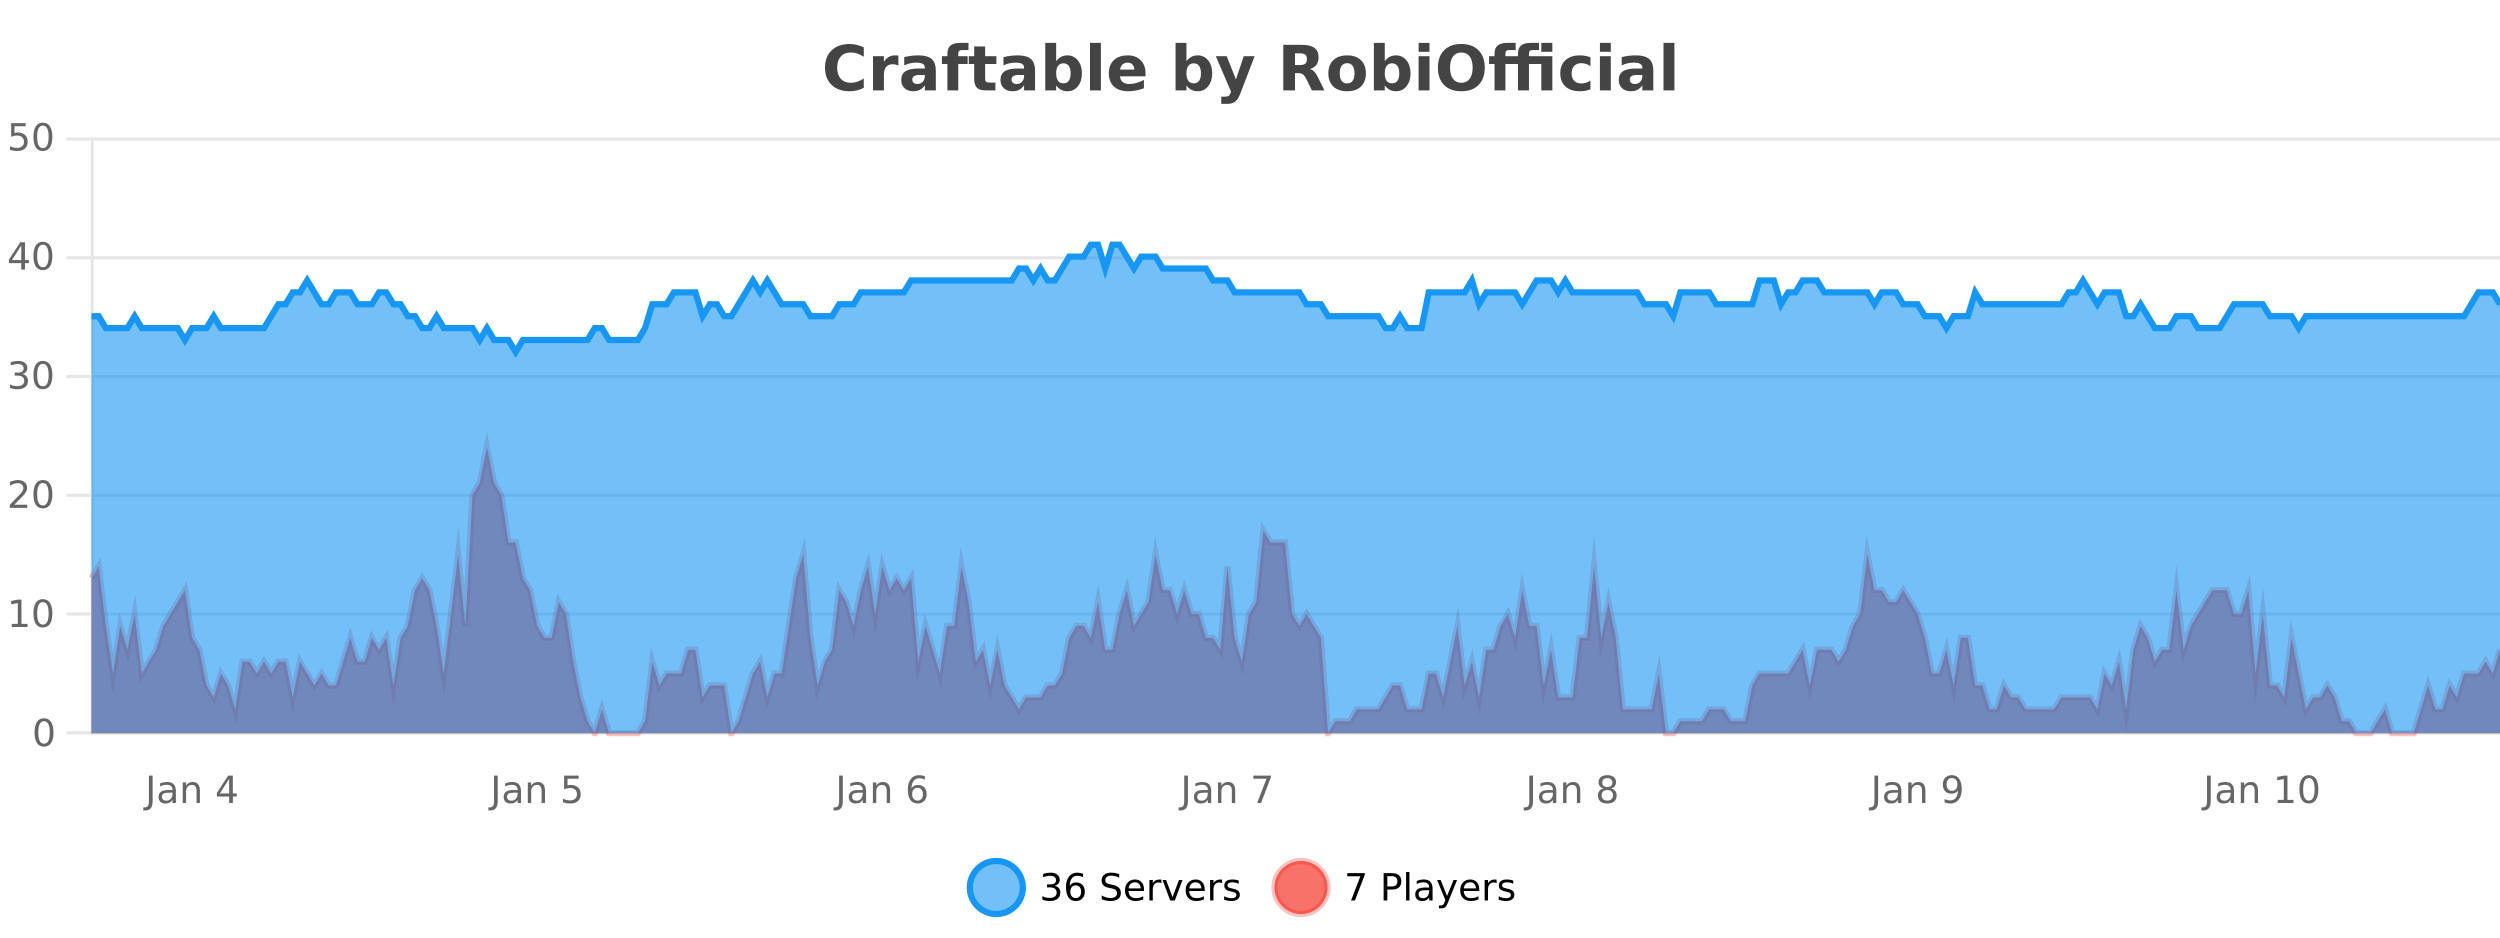 <?xml version="1.0" encoding="UTF-8"?>
<svg xmlns="http://www.w3.org/2000/svg" xmlns:xlink="http://www.w3.org/1999/xlink" width="800pt" height="300pt" viewBox="0 0 800 300" version="1.1">
<defs>
<clipPath id="clip1">
  <path d="M 282 263 L 356 263 L 356 300 L 282 300 Z M 282 263 "/>
</clipPath>
<clipPath id="clip2">
  <path d="M 379 263 L 454 263 L 454 300 L 379 300 Z M 379 263 "/>
</clipPath>
<clipPath id="clip3">
  <path d="M 29.27 143 L 800 143 L 800 234.602 L 29.27 234.602 Z M 29.27 143 "/>
</clipPath>
<clipPath id="clip4">
  <path d="M 28.27 114 L 800 114 L 800 235.602 L 28.27 235.602 Z M 28.27 114 "/>
</clipPath>
<clipPath id="clip5">
  <path d="M 29.27 78 L 800 78 L 800 234.602 L 29.27 234.602 Z M 29.27 78 "/>
</clipPath>
<clipPath id="clip6">
  <path d="M 28.27 50 L 800 50 L 800 141 L 28.27 141 Z M 28.27 50 "/>
</clipPath>
</defs>
<g id="surface250096">
<rect x="0" y="0" width="800" height="300" style="fill:rgb(100%,100%,100%);fill-opacity:1;stroke:none;"/>
<path style="fill:none;stroke-width:1;stroke-linecap:butt;stroke-linejoin:miter;stroke:rgb(0%,0%,0%);stroke-opacity:0.098;stroke-miterlimit:10;" d="M 30 234.5 L 800 234.5 "/>
<path style="fill:none;stroke-width:1;stroke-linecap:butt;stroke-linejoin:miter;stroke:rgb(0%,0%,0%);stroke-opacity:0.098;stroke-miterlimit:10;" d="M 21.27 234.5 L 29 234.5 "/>
<path style="fill:none;stroke-width:1;stroke-linecap:butt;stroke-linejoin:miter;stroke:rgb(0%,0%,0%);stroke-opacity:0.098;stroke-miterlimit:10;" d="M 30 196.5 L 800 196.5 "/>
<path style="fill:none;stroke-width:1;stroke-linecap:butt;stroke-linejoin:miter;stroke:rgb(0%,0%,0%);stroke-opacity:0.098;stroke-miterlimit:10;" d="M 21.27 196.5 L 29 196.5 "/>
<path style="fill:none;stroke-width:1;stroke-linecap:butt;stroke-linejoin:miter;stroke:rgb(0%,0%,0%);stroke-opacity:0.098;stroke-miterlimit:10;" d="M 30 158.5 L 800 158.5 "/>
<path style="fill:none;stroke-width:1;stroke-linecap:butt;stroke-linejoin:miter;stroke:rgb(0%,0%,0%);stroke-opacity:0.098;stroke-miterlimit:10;" d="M 21.27 158.5 L 29 158.5 "/>
<path style="fill:none;stroke-width:1;stroke-linecap:butt;stroke-linejoin:miter;stroke:rgb(0%,0%,0%);stroke-opacity:0.098;stroke-miterlimit:10;" d="M 30 120.5 L 800 120.5 "/>
<path style="fill:none;stroke-width:1;stroke-linecap:butt;stroke-linejoin:miter;stroke:rgb(0%,0%,0%);stroke-opacity:0.098;stroke-miterlimit:10;" d="M 21.27 120.5 L 29 120.5 "/>
<path style="fill:none;stroke-width:1;stroke-linecap:butt;stroke-linejoin:miter;stroke:rgb(0%,0%,0%);stroke-opacity:0.098;stroke-miterlimit:10;" d="M 30 82.5 L 800 82.5 "/>
<path style="fill:none;stroke-width:1;stroke-linecap:butt;stroke-linejoin:miter;stroke:rgb(0%,0%,0%);stroke-opacity:0.098;stroke-miterlimit:10;" d="M 21.27 82.5 L 29 82.5 "/>
<path style="fill:none;stroke-width:1;stroke-linecap:butt;stroke-linejoin:miter;stroke:rgb(0%,0%,0%);stroke-opacity:0.098;stroke-miterlimit:10;" d="M 30 44.5 L 800 44.5 "/>
<path style="fill:none;stroke-width:1;stroke-linecap:butt;stroke-linejoin:miter;stroke:rgb(0%,0%,0%);stroke-opacity:0.098;stroke-miterlimit:10;" d="M 21.27 44.5 L 29 44.5 "/>
<path style=" stroke:none;fill-rule:nonzero;fill:rgb(9.02%,58.824%,95.294%);fill-opacity:0.6;" d="M 327.305 284 C 327.305 288.688 323.508 292.484 318.82 292.484 C 314.133 292.484 310.336 288.688 310.336 284 C 310.336 279.312 314.133 275.516 318.82 275.516 C 323.508 275.516 327.305 279.312 327.305 284 Z M 327.305 284 "/>
<g clip-path="url(#clip1)" clip-rule="nonzero">
<path style="fill:none;stroke-width:2;stroke-linecap:butt;stroke-linejoin:miter;stroke:rgb(9.02%,58.824%,95.294%);stroke-opacity:1;stroke-miterlimit:10;" d="M 327.305 284 C 327.305 288.688 323.508 292.484 318.82 292.484 C 314.133 292.484 310.336 288.688 310.336 284 C 310.336 279.312 314.133 275.516 318.82 275.516 C 323.508 275.516 327.305 279.312 327.305 284 Z M 327.305 284 "/>
</g>
<path style=" stroke:none;fill-rule:nonzero;fill:rgb(0%,0%,0%);fill-opacity:1;" d="M 337.508 283.438 C 338.07 283.562 338.508 283.82 338.82 284.203 C 339.141 284.578 339.305 285.047 339.305 285.609 C 339.305 286.477 339.008 287.148 338.414 287.625 C 337.82 288.094 336.977 288.328 335.883 288.328 C 335.516 288.328 335.137 288.289 334.742 288.219 C 334.355 288.148 333.961 288.039 333.555 287.891 L 333.555 286.75 C 333.875 286.938 334.23 287.086 334.617 287.188 C 335.012 287.281 335.422 287.328 335.852 287.328 C 336.59 287.328 337.152 287.184 337.539 286.891 C 337.934 286.602 338.133 286.172 338.133 285.609 C 338.133 285.102 337.949 284.699 337.586 284.406 C 337.219 284.117 336.719 283.969 336.086 283.969 L 335.055 283.969 L 335.055 283 L 336.133 283 C 336.703 283 337.148 282.887 337.461 282.656 C 337.773 282.418 337.93 282.078 337.93 281.641 C 337.93 281.195 337.766 280.852 337.445 280.609 C 337.133 280.371 336.68 280.25 336.086 280.25 C 335.75 280.25 335.398 280.289 335.023 280.359 C 334.656 280.422 334.25 280.527 333.805 280.672 L 333.805 279.625 C 334.262 279.5 334.684 279.406 335.07 279.344 C 335.465 279.281 335.836 279.25 336.18 279.25 C 337.086 279.25 337.797 279.453 338.32 279.859 C 338.84 280.266 339.102 280.82 339.102 281.516 C 339.102 282.008 338.961 282.418 338.68 282.75 C 338.406 283.086 338.016 283.312 337.508 283.438 Z M 344.238 283.312 C 343.707 283.312 343.285 283.496 342.973 283.859 C 342.66 284.227 342.504 284.719 342.504 285.344 C 342.504 285.98 342.66 286.48 342.973 286.844 C 343.285 287.211 343.707 287.391 344.238 287.391 C 344.77 287.391 345.184 287.211 345.488 286.844 C 345.801 286.48 345.957 285.98 345.957 285.344 C 345.957 284.719 345.801 284.227 345.488 283.859 C 345.184 283.496 344.77 283.312 344.238 283.312 Z M 346.582 279.594 L 346.582 280.672 C 346.277 280.539 345.977 280.434 345.676 280.359 C 345.371 280.289 345.074 280.25 344.785 280.25 C 344.004 280.25 343.402 280.516 342.988 281.047 C 342.582 281.57 342.348 282.359 342.285 283.422 C 342.512 283.09 342.801 282.836 343.145 282.656 C 343.496 282.469 343.883 282.375 344.301 282.375 C 345.176 282.375 345.867 282.641 346.379 283.172 C 346.887 283.703 347.145 284.43 347.145 285.344 C 347.145 286.25 346.879 286.977 346.348 287.516 C 345.816 288.059 345.113 288.328 344.238 288.328 C 343.215 288.328 342.441 287.945 341.91 287.172 C 341.379 286.391 341.113 285.266 341.113 283.797 C 341.113 282.414 341.441 281.309 342.098 280.484 C 342.754 279.664 343.633 279.25 344.738 279.25 C 345.027 279.25 345.324 279.281 345.629 279.344 C 345.93 279.398 346.246 279.48 346.582 279.594 Z M 358.141 279.688 L 358.141 280.844 C 357.691 280.637 357.266 280.48 356.859 280.375 C 356.461 280.262 356.082 280.203 355.719 280.203 C 355.07 280.203 354.57 280.328 354.219 280.578 C 353.875 280.828 353.703 281.188 353.703 281.656 C 353.703 282.043 353.816 282.336 354.047 282.531 C 354.273 282.73 354.719 282.887 355.375 283 L 356.078 283.156 C 356.961 283.324 357.613 283.621 358.031 284.047 C 358.457 284.465 358.672 285.027 358.672 285.734 C 358.672 286.59 358.383 287.234 357.812 287.672 C 357.25 288.109 356.414 288.328 355.312 288.328 C 354.906 288.328 354.469 288.281 354 288.188 C 353.531 288.094 353.047 287.953 352.547 287.766 L 352.547 286.547 C 353.023 286.82 353.492 287.023 353.953 287.156 C 354.422 287.293 354.875 287.359 355.312 287.359 C 355.988 287.359 356.508 287.23 356.875 286.969 C 357.25 286.699 357.438 286.32 357.438 285.828 C 357.438 285.402 357.301 285.07 357.031 284.828 C 356.77 284.578 356.336 284.398 355.734 284.281 L 355.016 284.141 C 354.129 283.965 353.488 283.688 353.094 283.312 C 352.707 282.938 352.516 282.418 352.516 281.75 C 352.516 280.969 352.785 280.359 353.328 279.922 C 353.867 279.477 354.617 279.25 355.578 279.25 C 355.992 279.25 356.41 279.289 356.828 279.359 C 357.254 279.434 357.691 279.543 358.141 279.688 Z M 366.086 284.609 L 366.086 285.125 L 361.117 285.125 C 361.168 285.875 361.391 286.445 361.789 286.828 C 362.195 287.215 362.75 287.406 363.461 287.406 C 363.875 287.406 364.277 287.359 364.664 287.266 C 365.059 287.164 365.449 287.008 365.836 286.797 L 365.836 287.828 C 365.438 287.984 365.039 288.105 364.633 288.188 C 364.227 288.281 363.812 288.328 363.398 288.328 C 362.355 288.328 361.527 288.027 360.914 287.422 C 360.297 286.809 359.992 285.98 359.992 284.938 C 359.992 283.867 360.281 283.016 360.867 282.391 C 361.449 281.758 362.23 281.438 363.211 281.438 C 364.094 281.438 364.793 281.727 365.305 282.297 C 365.824 282.859 366.086 283.633 366.086 284.609 Z M 365.008 284.281 C 364.996 283.699 364.828 283.23 364.508 282.875 C 364.184 282.523 363.758 282.344 363.227 282.344 C 362.621 282.344 362.137 282.516 361.773 282.859 C 361.418 283.203 361.215 283.684 361.164 284.297 Z M 371.656 282.594 C 371.531 282.531 371.395 282.484 371.25 282.453 C 371.113 282.414 370.957 282.391 370.781 282.391 C 370.176 282.391 369.707 282.59 369.375 282.984 C 369.051 283.383 368.891 283.953 368.891 284.703 L 368.891 288.156 L 367.812 288.156 L 367.812 281.594 L 368.891 281.594 L 368.891 282.609 C 369.117 282.215 369.414 281.922 369.781 281.734 C 370.145 281.539 370.586 281.438 371.109 281.438 C 371.18 281.438 371.258 281.445 371.344 281.453 C 371.438 281.465 371.535 281.48 371.641 281.5 Z M 372.012 281.594 L 373.152 281.594 L 375.199 287.094 L 377.262 281.594 L 378.402 281.594 L 375.934 288.156 L 374.465 288.156 Z M 385.504 284.609 L 385.504 285.125 L 380.535 285.125 C 380.586 285.875 380.809 286.445 381.207 286.828 C 381.613 287.215 382.168 287.406 382.879 287.406 C 383.293 287.406 383.695 287.359 384.082 287.266 C 384.477 287.164 384.867 287.008 385.254 286.797 L 385.254 287.828 C 384.855 287.984 384.457 288.105 384.051 288.188 C 383.645 288.281 383.23 288.328 382.816 288.328 C 381.773 288.328 380.945 288.027 380.332 287.422 C 379.715 286.809 379.41 285.98 379.41 284.938 C 379.41 283.867 379.699 283.016 380.285 282.391 C 380.867 281.758 381.648 281.438 382.629 281.438 C 383.512 281.438 384.211 281.727 384.723 282.297 C 385.242 282.859 385.504 283.633 385.504 284.609 Z M 384.426 284.281 C 384.414 283.699 384.246 283.23 383.926 282.875 C 383.602 282.523 383.176 282.344 382.645 282.344 C 382.039 282.344 381.555 282.516 381.191 282.859 C 380.836 283.203 380.633 283.684 380.582 284.297 Z M 391.074 282.594 C 390.949 282.531 390.812 282.484 390.668 282.453 C 390.531 282.414 390.375 282.391 390.199 282.391 C 389.594 282.391 389.125 282.59 388.793 282.984 C 388.469 283.383 388.309 283.953 388.309 284.703 L 388.309 288.156 L 387.23 288.156 L 387.23 281.594 L 388.309 281.594 L 388.309 282.609 C 388.535 282.215 388.832 281.922 389.199 281.734 C 389.562 281.539 390.004 281.438 390.527 281.438 C 390.598 281.438 390.676 281.445 390.762 281.453 C 390.855 281.465 390.953 281.48 391.059 281.5 Z M 396.383 281.781 L 396.383 282.812 C 396.078 282.656 395.762 282.543 395.43 282.469 C 395.105 282.387 394.766 282.344 394.414 282.344 C 393.883 282.344 393.48 282.43 393.211 282.594 C 392.938 282.75 392.805 282.996 392.805 283.328 C 392.805 283.578 392.898 283.777 393.086 283.922 C 393.281 284.059 393.672 284.188 394.258 284.312 L 394.617 284.406 C 395.387 284.562 395.934 284.793 396.258 285.094 C 396.578 285.398 396.742 285.812 396.742 286.344 C 396.742 286.961 396.496 287.445 396.008 287.797 C 395.527 288.152 394.867 288.328 394.023 288.328 C 393.668 288.328 393.297 288.289 392.914 288.219 C 392.539 288.156 392.141 288.059 391.727 287.922 L 391.727 286.797 C 392.121 287.008 392.512 287.164 392.898 287.266 C 393.281 287.371 393.668 287.422 394.055 287.422 C 394.555 287.422 394.938 287.34 395.211 287.172 C 395.492 286.996 395.633 286.746 395.633 286.422 C 395.633 286.133 395.531 285.906 395.336 285.75 C 395.137 285.594 394.703 285.445 394.039 285.297 L 393.664 285.219 C 392.996 285.074 392.512 284.855 392.211 284.562 C 391.918 284.273 391.773 283.875 391.773 283.375 C 391.773 282.75 391.992 282.273 392.43 281.938 C 392.867 281.605 393.484 281.438 394.289 281.438 C 394.684 281.438 395.059 281.469 395.414 281.531 C 395.766 281.586 396.09 281.668 396.383 281.781 Z M 328.82 277.016 "/>
<path style=" stroke:none;fill-rule:nonzero;fill:rgb(96.863%,44.706%,40.784%);fill-opacity:1;" d="M 424.809 284 C 424.809 288.688 421.008 292.484 416.32 292.484 C 411.637 292.484 407.836 288.688 407.836 284 C 407.836 279.312 411.637 275.516 416.32 275.516 C 421.008 275.516 424.809 279.312 424.809 284 Z M 424.809 284 "/>
<g clip-path="url(#clip2)" clip-rule="nonzero">
<path style="fill:none;stroke-width:2;stroke-linecap:butt;stroke-linejoin:miter;stroke:rgb(100%,4.706%,0%);stroke-opacity:0.247;stroke-miterlimit:10;" d="M 424.809 284 C 424.809 288.688 421.008 292.484 416.32 292.484 C 411.637 292.484 407.836 288.688 407.836 284 C 407.836 279.312 411.637 275.516 416.32 275.516 C 421.008 275.516 424.809 279.312 424.809 284 Z M 424.809 284 "/>
</g>
<path style=" stroke:none;fill-rule:nonzero;fill:rgb(0%,0%,0%);fill-opacity:1;" d="M 431.117 279.406 L 436.742 279.406 L 436.742 279.906 L 433.57 288.156 L 432.336 288.156 L 435.32 280.406 L 431.117 280.406 Z M 443.945 280.375 L 443.945 283.672 L 445.43 283.672 C 445.98 283.672 446.406 283.531 446.711 283.25 C 447.012 282.961 447.164 282.547 447.164 282.016 C 447.164 281.496 447.012 281.094 446.711 280.812 C 446.406 280.523 445.98 280.375 445.43 280.375 Z M 442.758 279.406 L 445.43 279.406 C 446.418 279.406 447.164 279.633 447.664 280.078 C 448.164 280.516 448.414 281.164 448.414 282.016 C 448.414 282.883 448.164 283.539 447.664 283.984 C 447.164 284.422 446.418 284.641 445.43 284.641 L 443.945 284.641 L 443.945 288.156 L 442.758 288.156 Z M 449.945 279.031 L 451.023 279.031 L 451.023 288.156 L 449.945 288.156 Z M 456.266 284.859 C 455.398 284.859 454.797 284.961 454.453 285.156 C 454.117 285.355 453.953 285.695 453.953 286.172 C 453.953 286.559 454.078 286.867 454.328 287.094 C 454.586 287.312 454.93 287.422 455.359 287.422 C 455.961 287.422 456.441 287.215 456.797 286.797 C 457.16 286.371 457.344 285.805 457.344 285.094 L 457.344 284.859 Z M 458.422 284.406 L 458.422 288.156 L 457.344 288.156 L 457.344 287.156 C 457.094 287.555 456.785 287.852 456.422 288.047 C 456.055 288.234 455.609 288.328 455.078 288.328 C 454.398 288.328 453.863 288.141 453.469 287.766 C 453.07 287.383 452.875 286.875 452.875 286.25 C 452.875 285.512 453.117 284.953 453.609 284.578 C 454.109 284.203 454.848 284.016 455.828 284.016 L 457.344 284.016 L 457.344 283.906 C 457.344 283.406 457.176 283.023 456.844 282.75 C 456.52 282.48 456.066 282.344 455.484 282.344 C 455.109 282.344 454.738 282.391 454.375 282.484 C 454.02 282.578 453.68 282.715 453.359 282.891 L 453.359 281.891 C 453.754 281.734 454.133 281.621 454.5 281.547 C 454.875 281.477 455.238 281.438 455.594 281.438 C 456.539 281.438 457.25 281.684 457.719 282.172 C 458.188 282.664 458.422 283.406 458.422 284.406 Z M 463.367 288.766 C 463.062 289.547 462.766 290.055 462.477 290.297 C 462.184 290.535 461.797 290.656 461.32 290.656 L 460.461 290.656 L 460.461 289.75 L 461.086 289.75 C 461.387 289.75 461.617 289.676 461.773 289.531 C 461.938 289.395 462.121 289.066 462.32 288.547 L 462.523 288.047 L 459.867 281.594 L 461.008 281.594 L 463.055 286.719 L 465.117 281.594 L 466.258 281.594 Z M 473.359 284.609 L 473.359 285.125 L 468.391 285.125 C 468.441 285.875 468.664 286.445 469.062 286.828 C 469.469 287.215 470.023 287.406 470.734 287.406 C 471.148 287.406 471.551 287.359 471.938 287.266 C 472.332 287.164 472.723 287.008 473.109 286.797 L 473.109 287.828 C 472.711 287.984 472.312 288.105 471.906 288.188 C 471.5 288.281 471.086 288.328 470.672 288.328 C 469.629 288.328 468.801 288.027 468.188 287.422 C 467.57 286.809 467.266 285.98 467.266 284.938 C 467.266 283.867 467.555 283.016 468.141 282.391 C 468.723 281.758 469.504 281.438 470.484 281.438 C 471.367 281.438 472.066 281.727 472.578 282.297 C 473.098 282.859 473.359 283.633 473.359 284.609 Z M 472.281 284.281 C 472.27 283.699 472.102 283.23 471.781 282.875 C 471.457 282.523 471.031 282.344 470.5 282.344 C 469.895 282.344 469.41 282.516 469.047 282.859 C 468.691 283.203 468.488 283.684 468.438 284.297 Z M 478.93 282.594 C 478.805 282.531 478.668 282.484 478.523 282.453 C 478.387 282.414 478.23 282.391 478.055 282.391 C 477.449 282.391 476.98 282.59 476.648 282.984 C 476.324 283.383 476.164 283.953 476.164 284.703 L 476.164 288.156 L 475.086 288.156 L 475.086 281.594 L 476.164 281.594 L 476.164 282.609 C 476.391 282.215 476.688 281.922 477.055 281.734 C 477.418 281.539 477.859 281.438 478.383 281.438 C 478.453 281.438 478.531 281.445 478.617 281.453 C 478.711 281.465 478.809 281.48 478.914 281.5 Z M 484.238 281.781 L 484.238 282.812 C 483.934 282.656 483.617 282.543 483.285 282.469 C 482.961 282.387 482.621 282.344 482.27 282.344 C 481.738 282.344 481.336 282.43 481.066 282.594 C 480.793 282.75 480.66 282.996 480.66 283.328 C 480.66 283.578 480.754 283.777 480.941 283.922 C 481.137 284.059 481.527 284.188 482.113 284.312 L 482.473 284.406 C 483.242 284.562 483.789 284.793 484.113 285.094 C 484.434 285.398 484.598 285.812 484.598 286.344 C 484.598 286.961 484.352 287.445 483.863 287.797 C 483.383 288.152 482.723 288.328 481.879 288.328 C 481.523 288.328 481.152 288.289 480.77 288.219 C 480.395 288.156 479.996 288.059 479.582 287.922 L 479.582 286.797 C 479.977 287.008 480.367 287.164 480.754 287.266 C 481.137 287.371 481.523 287.422 481.91 287.422 C 482.41 287.422 482.793 287.34 483.066 287.172 C 483.348 286.996 483.488 286.746 483.488 286.422 C 483.488 286.133 483.387 285.906 483.191 285.75 C 482.992 285.594 482.559 285.445 481.895 285.297 L 481.52 285.219 C 480.852 285.074 480.367 284.855 480.066 284.562 C 479.773 284.273 479.629 283.875 479.629 283.375 C 479.629 282.75 479.848 282.273 480.285 281.938 C 480.723 281.605 481.34 281.438 482.145 281.438 C 482.539 281.438 482.914 281.469 483.27 281.531 C 483.621 281.586 483.945 281.668 484.238 281.781 Z M 426.32 277.016 "/>
<path style=" stroke:none;fill-rule:nonzero;fill:rgb(26.667%,26.667%,26.667%);fill-opacity:1;" d="M 276.406 28.125 C 275.707 28.48 274.984 28.746 274.234 28.922 C 273.492 29.109 272.711 29.203 271.891 29.203 C 269.461 29.203 267.539 28.527 266.125 27.172 C 264.707 25.809 264 23.965 264 21.641 C 264 19.32 264.707 17.48 266.125 16.125 C 267.539 14.762 269.461 14.078 271.891 14.078 C 272.711 14.078 273.492 14.172 274.234 14.359 C 274.984 14.539 275.707 14.805 276.406 15.156 L 276.406 18.172 C 275.707 17.703 275.02 17.359 274.344 17.141 C 273.664 16.914 272.953 16.797 272.203 16.797 C 270.859 16.797 269.801 17.23 269.031 18.094 C 268.27 18.949 267.891 20.133 267.891 21.641 C 267.891 23.152 268.27 24.34 269.031 25.203 C 269.801 26.059 270.859 26.484 272.203 26.484 C 272.953 26.484 273.664 26.375 274.344 26.156 C 275.02 25.93 275.707 25.578 276.406 25.109 Z M 287.492 20.969 C 287.18 20.824 286.871 20.719 286.57 20.656 C 286.266 20.586 285.965 20.547 285.664 20.547 C 284.758 20.547 284.059 20.836 283.57 21.406 C 283.09 21.98 282.852 22.805 282.852 23.875 L 282.852 28.922 L 279.367 28.922 L 279.367 17.984 L 282.852 17.984 L 282.852 19.781 C 283.297 19.062 283.812 18.543 284.398 18.219 C 284.98 17.887 285.68 17.719 286.492 17.719 C 286.617 17.719 286.746 17.727 286.883 17.734 C 287.016 17.746 287.215 17.766 287.477 17.797 Z M 294.117 24 C 293.387 24 292.84 24.125 292.477 24.375 C 292.109 24.617 291.93 24.98 291.93 25.469 C 291.93 25.906 292.074 26.25 292.367 26.5 C 292.668 26.75 293.078 26.875 293.602 26.875 C 294.258 26.875 294.809 26.641 295.258 26.172 C 295.715 25.703 295.945 25.117 295.945 24.406 L 295.945 24 Z M 299.461 22.688 L 299.461 28.922 L 295.945 28.922 L 295.945 27.297 C 295.477 27.965 294.945 28.449 294.352 28.75 C 293.766 29.051 293.055 29.203 292.211 29.203 C 291.086 29.203 290.168 28.875 289.461 28.219 C 288.75 27.555 288.398 26.695 288.398 25.641 C 288.398 24.359 288.836 23.422 289.711 22.828 C 290.594 22.227 291.984 21.922 293.883 21.922 L 295.945 21.922 L 295.945 21.641 C 295.945 21.09 295.727 20.688 295.289 20.438 C 294.852 20.18 294.168 20.047 293.242 20.047 C 292.492 20.047 291.793 20.125 291.148 20.281 C 290.5 20.43 289.902 20.648 289.352 20.938 L 289.352 18.281 C 290.102 18.094 290.852 17.953 291.602 17.859 C 292.359 17.766 293.121 17.719 293.883 17.719 C 295.852 17.719 297.273 18.109 298.148 18.891 C 299.023 19.664 299.461 20.93 299.461 22.688 Z M 309.914 13.719 L 309.914 16.016 L 307.977 16.016 C 307.484 16.016 307.141 16.109 306.945 16.297 C 306.746 16.477 306.648 16.781 306.648 17.219 L 306.648 17.984 L 309.648 17.984 L 309.648 20.484 L 306.648 20.484 L 306.648 28.922 L 303.164 28.922 L 303.164 20.484 L 301.414 20.484 L 301.414 17.984 L 303.164 17.984 L 303.164 17.219 C 303.164 16.031 303.492 15.152 304.148 14.578 C 304.812 14.008 305.844 13.719 307.242 13.719 Z M 315.238 14.875 L 315.238 17.984 L 318.848 17.984 L 318.848 20.484 L 315.238 20.484 L 315.238 25.125 C 315.238 25.637 315.336 25.98 315.535 26.156 C 315.742 26.336 316.145 26.422 316.738 26.422 L 318.535 26.422 L 318.535 28.922 L 315.535 28.922 C 314.16 28.922 313.18 28.637 312.598 28.062 C 312.023 27.48 311.738 26.5 311.738 25.125 L 311.738 20.484 L 310.004 20.484 L 310.004 17.984 L 311.738 17.984 L 311.738 14.875 Z M 325.875 24 C 325.145 24 324.598 24.125 324.234 24.375 C 323.867 24.617 323.688 24.98 323.688 25.469 C 323.688 25.906 323.832 26.25 324.125 26.5 C 324.426 26.75 324.836 26.875 325.359 26.875 C 326.016 26.875 326.566 26.641 327.016 26.172 C 327.473 25.703 327.703 25.117 327.703 24.406 L 327.703 24 Z M 331.219 22.688 L 331.219 28.922 L 327.703 28.922 L 327.703 27.297 C 327.234 27.965 326.703 28.449 326.109 28.75 C 325.523 29.051 324.812 29.203 323.969 29.203 C 322.844 29.203 321.926 28.875 321.219 28.219 C 320.508 27.555 320.156 26.695 320.156 25.641 C 320.156 24.359 320.594 23.422 321.469 22.828 C 322.352 22.227 323.742 21.922 325.641 21.922 L 327.703 21.922 L 327.703 21.641 C 327.703 21.09 327.484 20.688 327.047 20.438 C 326.609 20.18 325.926 20.047 325 20.047 C 324.25 20.047 323.551 20.125 322.906 20.281 C 322.258 20.43 321.66 20.648 321.109 20.938 L 321.109 18.281 C 321.859 18.094 322.609 17.953 323.359 17.859 C 324.117 17.766 324.879 17.719 325.641 17.719 C 327.609 17.719 329.031 18.109 329.906 18.891 C 330.781 19.664 331.219 20.93 331.219 22.688 Z M 340.297 26.672 C 341.047 26.672 341.617 26.402 342.016 25.859 C 342.41 25.309 342.609 24.512 342.609 23.469 C 342.609 22.43 342.41 21.637 342.016 21.094 C 341.617 20.543 341.047 20.266 340.297 20.266 C 339.547 20.266 338.969 20.543 338.562 21.094 C 338.164 21.637 337.969 22.43 337.969 23.469 C 337.969 24.5 338.164 25.293 338.562 25.844 C 338.969 26.398 339.547 26.672 340.297 26.672 Z M 337.969 19.578 C 338.457 18.945 338.992 18.477 339.578 18.172 C 340.16 17.871 340.832 17.719 341.594 17.719 C 342.945 17.719 344.055 18.258 344.922 19.328 C 345.785 20.402 346.219 21.781 346.219 23.469 C 346.219 25.148 345.785 26.523 344.922 27.594 C 344.055 28.668 342.945 29.203 341.594 29.203 C 340.832 29.203 340.16 29.051 339.578 28.75 C 338.992 28.449 338.457 27.98 337.969 27.344 L 337.969 28.922 L 334.484 28.922 L 334.484 13.719 L 337.969 13.719 Z M 348.797 13.719 L 352.281 13.719 L 352.281 28.922 L 348.797 28.922 Z M 366.562 23.422 L 366.562 24.422 L 358.391 24.422 C 358.473 25.246 358.77 25.859 359.281 26.266 C 359.789 26.672 360.5 26.875 361.406 26.875 C 362.145 26.875 362.898 26.766 363.672 26.547 C 364.441 26.328 365.234 26 366.047 25.562 L 366.047 28.25 C 365.223 28.562 364.395 28.797 363.562 28.953 C 362.738 29.117 361.914 29.203 361.094 29.203 C 359.113 29.203 357.57 28.703 356.469 27.703 C 355.375 26.695 354.828 25.281 354.828 23.469 C 354.828 21.68 355.363 20.273 356.438 19.25 C 357.52 18.23 359.004 17.719 360.891 17.719 C 362.609 17.719 363.984 18.242 365.016 19.281 C 366.047 20.312 366.562 21.695 366.562 23.422 Z M 362.969 22.266 C 362.969 21.602 362.773 21.062 362.391 20.656 C 362.004 20.25 361.5 20.047 360.875 20.047 C 360.195 20.047 359.645 20.242 359.219 20.625 C 358.801 21 358.539 21.547 358.438 22.266 Z M 381.992 26.672 C 382.742 26.672 383.312 26.402 383.711 25.859 C 384.105 25.309 384.305 24.512 384.305 23.469 C 384.305 22.43 384.105 21.637 383.711 21.094 C 383.312 20.543 382.742 20.266 381.992 20.266 C 381.242 20.266 380.664 20.543 380.258 21.094 C 379.859 21.637 379.664 22.43 379.664 23.469 C 379.664 24.5 379.859 25.293 380.258 25.844 C 380.664 26.398 381.242 26.672 381.992 26.672 Z M 379.664 19.578 C 380.152 18.945 380.688 18.477 381.273 18.172 C 381.855 17.871 382.527 17.719 383.289 17.719 C 384.641 17.719 385.75 18.258 386.617 19.328 C 387.48 20.402 387.914 21.781 387.914 23.469 C 387.914 25.148 387.48 26.523 386.617 27.594 C 385.75 28.668 384.641 29.203 383.289 29.203 C 382.527 29.203 381.855 29.051 381.273 28.75 C 380.688 28.449 380.152 27.98 379.664 27.344 L 379.664 28.922 L 376.18 28.922 L 376.18 13.719 L 379.664 13.719 Z M 389.062 17.984 L 392.547 17.984 L 395.5 25.406 L 398 17.984 L 401.484 17.984 L 396.891 29.953 C 396.43 31.172 395.891 32.02 395.266 32.5 C 394.648 32.988 393.844 33.234 392.844 33.234 L 390.812 33.234 L 390.812 30.938 L 391.906 30.938 C 392.5 30.938 392.93 30.844 393.203 30.656 C 393.473 30.469 393.68 30.129 393.828 29.641 L 393.938 29.344 Z M 415.984 20.812 C 416.773 20.812 417.344 20.668 417.688 20.375 C 418.031 20.074 418.203 19.59 418.203 18.922 C 418.203 18.258 418.031 17.781 417.688 17.5 C 417.344 17.211 416.773 17.062 415.984 17.062 L 414.406 17.062 L 414.406 20.812 Z M 414.406 23.406 L 414.406 28.922 L 410.656 28.922 L 410.656 14.344 L 416.391 14.344 C 418.305 14.344 419.711 14.668 420.609 15.312 C 421.504 15.961 421.953 16.977 421.953 18.359 C 421.953 19.328 421.719 20.125 421.25 20.75 C 420.789 21.367 420.094 21.82 419.156 22.109 C 419.664 22.227 420.125 22.492 420.531 22.906 C 420.938 23.312 421.348 23.938 421.766 24.781 L 423.812 28.922 L 419.812 28.922 L 418.031 25.297 C 417.676 24.57 417.312 24.074 416.938 23.812 C 416.57 23.543 416.082 23.406 415.469 23.406 Z M 431.102 20.219 C 430.32 20.219 429.727 20.5 429.32 21.062 C 428.914 21.617 428.711 22.418 428.711 23.469 C 428.711 24.512 428.914 25.312 429.32 25.875 C 429.727 26.43 430.32 26.703 431.102 26.703 C 431.859 26.703 432.438 26.43 432.836 25.875 C 433.242 25.312 433.445 24.512 433.445 23.469 C 433.445 22.418 433.242 21.617 432.836 21.062 C 432.438 20.5 431.859 20.219 431.102 20.219 Z M 431.102 17.719 C 432.977 17.719 434.438 18.23 435.492 19.25 C 436.555 20.262 437.086 21.668 437.086 23.469 C 437.086 25.262 436.555 26.668 435.492 27.688 C 434.438 28.699 432.977 29.203 431.102 29.203 C 429.203 29.203 427.727 28.699 426.664 27.688 C 425.602 26.668 425.07 25.262 425.07 23.469 C 425.07 21.668 425.602 20.262 426.664 19.25 C 427.727 18.23 429.203 17.719 431.102 17.719 Z M 445.453 26.672 C 446.203 26.672 446.773 26.402 447.172 25.859 C 447.566 25.309 447.766 24.512 447.766 23.469 C 447.766 22.43 447.566 21.637 447.172 21.094 C 446.773 20.543 446.203 20.266 445.453 20.266 C 444.703 20.266 444.125 20.543 443.719 21.094 C 443.32 21.637 443.125 22.43 443.125 23.469 C 443.125 24.5 443.32 25.293 443.719 25.844 C 444.125 26.398 444.703 26.672 445.453 26.672 Z M 443.125 19.578 C 443.613 18.945 444.148 18.477 444.734 18.172 C 445.316 17.871 445.988 17.719 446.75 17.719 C 448.102 17.719 449.211 18.258 450.078 19.328 C 450.941 20.402 451.375 21.781 451.375 23.469 C 451.375 25.148 450.941 26.523 450.078 27.594 C 449.211 28.668 448.102 29.203 446.75 29.203 C 445.988 29.203 445.316 29.051 444.734 28.75 C 444.148 28.449 443.613 27.98 443.125 27.344 L 443.125 28.922 L 439.641 28.922 L 439.641 13.719 L 443.125 13.719 Z M 453.953 17.984 L 457.438 17.984 L 457.438 28.922 L 453.953 28.922 Z M 453.953 13.719 L 457.438 13.719 L 457.438 16.578 L 453.953 16.578 Z M 467.625 16.797 C 466.477 16.797 465.586 17.227 464.953 18.078 C 464.328 18.922 464.016 20.109 464.016 21.641 C 464.016 23.172 464.328 24.367 464.953 25.219 C 465.586 26.062 466.477 26.484 467.625 26.484 C 468.77 26.484 469.66 26.062 470.297 25.219 C 470.93 24.367 471.25 23.172 471.25 21.641 C 471.25 20.109 470.93 18.922 470.297 18.078 C 469.66 17.227 468.77 16.797 467.625 16.797 Z M 467.625 14.078 C 469.969 14.078 471.801 14.75 473.125 16.094 C 474.457 17.43 475.125 19.277 475.125 21.641 C 475.125 24.008 474.457 25.859 473.125 27.203 C 471.801 28.539 469.969 29.203 467.625 29.203 C 465.281 29.203 463.441 28.539 462.109 27.203 C 460.785 25.859 460.125 24.008 460.125 21.641 C 460.125 19.277 460.785 17.43 462.109 16.094 C 463.441 14.75 465.281 14.078 467.625 14.078 Z M 485 13.719 L 485 16.016 L 483.062 16.016 C 482.57 16.016 482.227 16.105 482.031 16.281 C 481.832 16.469 481.734 16.781 481.734 17.219 L 481.734 17.984 L 485.75 17.984 L 485.75 17.219 C 485.75 16.031 486.078 15.152 486.734 14.578 C 487.398 14.008 488.43 13.719 489.828 13.719 L 492.5 13.719 L 492.5 16.016 L 490.562 16.016 C 490.082 16.016 489.742 16.105 489.547 16.281 C 489.359 16.469 489.266 16.781 489.266 17.219 L 489.266 17.984 L 496.75 17.984 L 496.75 28.922 L 493.219 28.922 L 493.219 20.484 L 489.266 20.484 L 489.266 28.922 L 485.75 28.922 L 485.75 20.484 L 481.734 20.484 L 481.734 28.922 L 478.25 28.922 L 478.25 20.484 L 476.5 20.484 L 476.5 17.984 L 478.25 17.984 L 478.25 17.219 C 478.25 16.031 478.578 15.152 479.234 14.578 C 479.898 14.008 480.93 13.719 482.328 13.719 Z M 493.219 13.719 L 496.75 13.719 L 496.75 16.578 L 493.219 16.578 Z M 508.945 18.328 L 508.945 21.172 C 508.477 20.852 508 20.609 507.523 20.453 C 507.043 20.297 506.543 20.219 506.023 20.219 C 505.055 20.219 504.293 20.508 503.742 21.078 C 503.199 21.641 502.93 22.438 502.93 23.469 C 502.93 24.492 503.199 25.289 503.742 25.859 C 504.293 26.422 505.055 26.703 506.023 26.703 C 506.574 26.703 507.094 26.625 507.586 26.469 C 508.074 26.305 508.527 26.059 508.945 25.734 L 508.945 28.594 C 508.402 28.805 507.852 28.953 507.289 29.047 C 506.727 29.148 506.156 29.203 505.586 29.203 C 503.617 29.203 502.074 28.699 500.961 27.688 C 499.844 26.68 499.289 25.273 499.289 23.469 C 499.289 21.656 499.844 20.246 500.961 19.234 C 502.074 18.227 503.617 17.719 505.586 17.719 C 506.156 17.719 506.719 17.773 507.273 17.875 C 507.836 17.969 508.391 18.121 508.945 18.328 Z M 511.973 17.984 L 515.457 17.984 L 515.457 28.922 L 511.973 28.922 Z M 511.973 13.719 L 515.457 13.719 L 515.457 16.578 L 511.973 16.578 Z M 523.719 24 C 522.988 24 522.441 24.125 522.078 24.375 C 521.711 24.617 521.531 24.98 521.531 25.469 C 521.531 25.906 521.676 26.25 521.969 26.5 C 522.27 26.75 522.68 26.875 523.203 26.875 C 523.859 26.875 524.41 26.641 524.859 26.172 C 525.316 25.703 525.547 25.117 525.547 24.406 L 525.547 24 Z M 529.062 22.688 L 529.062 28.922 L 525.547 28.922 L 525.547 27.297 C 525.078 27.965 524.547 28.449 523.953 28.75 C 523.367 29.051 522.656 29.203 521.812 29.203 C 520.688 29.203 519.77 28.875 519.062 28.219 C 518.352 27.555 518 26.695 518 25.641 C 518 24.359 518.438 23.422 519.312 22.828 C 520.195 22.227 521.586 21.922 523.484 21.922 L 525.547 21.922 L 525.547 21.641 C 525.547 21.09 525.328 20.688 524.891 20.438 C 524.453 20.18 523.77 20.047 522.844 20.047 C 522.094 20.047 521.395 20.125 520.75 20.281 C 520.102 20.43 519.504 20.648 518.953 20.938 L 518.953 18.281 C 519.703 18.094 520.453 17.953 521.203 17.859 C 521.961 17.766 522.723 17.719 523.484 17.719 C 525.453 17.719 526.875 18.109 527.75 18.891 C 528.625 19.664 529.062 20.93 529.062 22.688 Z M 532.324 13.719 L 535.809 13.719 L 535.809 28.922 L 532.324 28.922 Z M 263 10.359 "/>
<path style="fill:none;stroke-width:1;stroke-linecap:butt;stroke-linejoin:miter;stroke:rgb(0%,0%,0%);stroke-opacity:0.098;stroke-miterlimit:10;" d="M 29 234.5 L 801 234.5 "/>
<path style=" stroke:none;fill-rule:nonzero;fill:rgb(40%,40%,40%);fill-opacity:1;" d="M 47.652 248.203 L 48.84 248.203 L 48.84 256.344 C 48.84 257.395 48.637 258.16 48.23 258.641 C 47.832 259.117 47.191 259.359 46.309 259.359 L 45.855 259.359 L 45.855 258.359 L 46.23 258.359 C 46.75 258.359 47.113 258.211 47.324 257.922 C 47.543 257.629 47.652 257.102 47.652 256.344 Z M 54.129 253.656 C 53.262 253.656 52.66 253.758 52.316 253.953 C 51.98 254.152 51.816 254.492 51.816 254.969 C 51.816 255.355 51.941 255.664 52.191 255.891 C 52.449 256.109 52.793 256.219 53.223 256.219 C 53.824 256.219 54.305 256.012 54.66 255.594 C 55.023 255.168 55.207 254.602 55.207 253.891 L 55.207 253.656 Z M 56.285 253.203 L 56.285 256.953 L 55.207 256.953 L 55.207 255.953 C 54.957 256.352 54.648 256.648 54.285 256.844 C 53.918 257.031 53.473 257.125 52.941 257.125 C 52.262 257.125 51.727 256.938 51.332 256.562 C 50.934 256.18 50.738 255.672 50.738 255.047 C 50.738 254.309 50.98 253.75 51.473 253.375 C 51.973 253 52.711 252.812 53.691 252.812 L 55.207 252.812 L 55.207 252.703 C 55.207 252.203 55.039 251.82 54.707 251.547 C 54.383 251.277 53.93 251.141 53.348 251.141 C 52.973 251.141 52.602 251.188 52.238 251.281 C 51.883 251.375 51.543 251.512 51.223 251.688 L 51.223 250.688 C 51.617 250.531 51.996 250.418 52.363 250.344 C 52.738 250.273 53.102 250.234 53.457 250.234 C 54.402 250.234 55.113 250.48 55.582 250.969 C 56.051 251.461 56.285 252.203 56.285 253.203 Z M 63.969 252.984 L 63.969 256.953 L 62.891 256.953 L 62.891 253.031 C 62.891 252.406 62.766 251.945 62.516 251.641 C 62.273 251.328 61.914 251.172 61.438 251.172 C 60.852 251.172 60.391 251.359 60.047 251.734 C 59.711 252.102 59.547 252.605 59.547 253.25 L 59.547 256.953 L 58.469 256.953 L 58.469 250.391 L 59.547 250.391 L 59.547 251.406 C 59.805 251.012 60.109 250.719 60.453 250.531 C 60.805 250.336 61.211 250.234 61.672 250.234 C 62.422 250.234 62.988 250.469 63.375 250.938 C 63.77 251.398 63.969 252.078 63.969 252.984 Z M 73.324 249.234 L 70.34 253.906 L 73.324 253.906 Z M 73.012 248.203 L 74.512 248.203 L 74.512 253.906 L 75.762 253.906 L 75.762 254.891 L 74.512 254.891 L 74.512 256.953 L 73.324 256.953 L 73.324 254.891 L 69.387 254.891 L 69.387 253.75 Z M 46.48 245.816 "/>
<path style=" stroke:none;fill-rule:nonzero;fill:rgb(40%,40%,40%);fill-opacity:1;" d="M 158.086 248.203 L 159.273 248.203 L 159.273 256.344 C 159.273 257.395 159.07 258.16 158.664 258.641 C 158.266 259.117 157.625 259.359 156.742 259.359 L 156.289 259.359 L 156.289 258.359 L 156.664 258.359 C 157.184 258.359 157.547 258.211 157.758 257.922 C 157.977 257.629 158.086 257.102 158.086 256.344 Z M 164.562 253.656 C 163.695 253.656 163.094 253.758 162.75 253.953 C 162.414 254.152 162.25 254.492 162.25 254.969 C 162.25 255.355 162.375 255.664 162.625 255.891 C 162.883 256.109 163.227 256.219 163.656 256.219 C 164.258 256.219 164.738 256.012 165.094 255.594 C 165.457 255.168 165.641 254.602 165.641 253.891 L 165.641 253.656 Z M 166.719 253.203 L 166.719 256.953 L 165.641 256.953 L 165.641 255.953 C 165.391 256.352 165.082 256.648 164.719 256.844 C 164.352 257.031 163.906 257.125 163.375 257.125 C 162.695 257.125 162.16 256.938 161.766 256.562 C 161.367 256.18 161.172 255.672 161.172 255.047 C 161.172 254.309 161.414 253.75 161.906 253.375 C 162.406 253 163.145 252.812 164.125 252.812 L 165.641 252.812 L 165.641 252.703 C 165.641 252.203 165.473 251.82 165.141 251.547 C 164.816 251.277 164.363 251.141 163.781 251.141 C 163.406 251.141 163.035 251.188 162.672 251.281 C 162.316 251.375 161.977 251.512 161.656 251.688 L 161.656 250.688 C 162.051 250.531 162.43 250.418 162.797 250.344 C 163.172 250.273 163.535 250.234 163.891 250.234 C 164.836 250.234 165.547 250.48 166.016 250.969 C 166.484 251.461 166.719 252.203 166.719 253.203 Z M 174.398 252.984 L 174.398 256.953 L 173.32 256.953 L 173.32 253.031 C 173.32 252.406 173.195 251.945 172.945 251.641 C 172.703 251.328 172.344 251.172 171.867 251.172 C 171.281 251.172 170.82 251.359 170.477 251.734 C 170.141 252.102 169.977 252.605 169.977 253.25 L 169.977 256.953 L 168.898 256.953 L 168.898 250.391 L 169.977 250.391 L 169.977 251.406 C 170.234 251.012 170.539 250.719 170.883 250.531 C 171.234 250.336 171.641 250.234 172.102 250.234 C 172.852 250.234 173.418 250.469 173.805 250.938 C 174.199 251.398 174.398 252.078 174.398 252.984 Z M 180.523 248.203 L 185.164 248.203 L 185.164 249.203 L 181.602 249.203 L 181.602 251.344 C 181.777 251.281 181.949 251.242 182.117 251.219 C 182.293 251.188 182.465 251.172 182.633 251.172 C 183.609 251.172 184.387 251.445 184.961 251.984 C 185.531 252.516 185.82 253.234 185.82 254.141 C 185.82 255.09 185.523 255.824 184.93 256.344 C 184.344 256.867 183.523 257.125 182.461 257.125 C 182.086 257.125 181.703 257.094 181.32 257.031 C 180.945 256.969 180.555 256.875 180.148 256.75 L 180.148 255.562 C 180.5 255.75 180.867 255.891 181.242 255.984 C 181.617 256.078 182.012 256.125 182.43 256.125 C 183.105 256.125 183.641 255.949 184.039 255.594 C 184.434 255.242 184.633 254.758 184.633 254.141 C 184.633 253.539 184.434 253.059 184.039 252.703 C 183.641 252.352 183.105 252.172 182.43 252.172 C 182.117 252.172 181.797 252.211 181.477 252.281 C 181.164 252.344 180.844 252.449 180.523 252.594 Z M 156.914 245.816 "/>
<path style=" stroke:none;fill-rule:nonzero;fill:rgb(40%,40%,40%);fill-opacity:1;" d="M 268.516 248.203 L 269.703 248.203 L 269.703 256.344 C 269.703 257.395 269.5 258.16 269.094 258.641 C 268.695 259.117 268.055 259.359 267.172 259.359 L 266.719 259.359 L 266.719 258.359 L 267.094 258.359 C 267.613 258.359 267.977 258.211 268.188 257.922 C 268.406 257.629 268.516 257.102 268.516 256.344 Z M 274.992 253.656 C 274.125 253.656 273.523 253.758 273.18 253.953 C 272.844 254.152 272.68 254.492 272.68 254.969 C 272.68 255.355 272.805 255.664 273.055 255.891 C 273.312 256.109 273.656 256.219 274.086 256.219 C 274.688 256.219 275.168 256.012 275.523 255.594 C 275.887 255.168 276.07 254.602 276.07 253.891 L 276.07 253.656 Z M 277.148 253.203 L 277.148 256.953 L 276.07 256.953 L 276.07 255.953 C 275.82 256.352 275.512 256.648 275.148 256.844 C 274.781 257.031 274.336 257.125 273.805 257.125 C 273.125 257.125 272.59 256.938 272.195 256.562 C 271.797 256.18 271.602 255.672 271.602 255.047 C 271.602 254.309 271.844 253.75 272.336 253.375 C 272.836 253 273.574 252.812 274.555 252.812 L 276.07 252.812 L 276.07 252.703 C 276.07 252.203 275.902 251.82 275.57 251.547 C 275.246 251.277 274.793 251.141 274.211 251.141 C 273.836 251.141 273.465 251.188 273.102 251.281 C 272.746 251.375 272.406 251.512 272.086 251.688 L 272.086 250.688 C 272.48 250.531 272.859 250.418 273.227 250.344 C 273.602 250.273 273.965 250.234 274.32 250.234 C 275.266 250.234 275.977 250.48 276.445 250.969 C 276.914 251.461 277.148 252.203 277.148 253.203 Z M 284.828 252.984 L 284.828 256.953 L 283.75 256.953 L 283.75 253.031 C 283.75 252.406 283.625 251.945 283.375 251.641 C 283.133 251.328 282.773 251.172 282.297 251.172 C 281.711 251.172 281.25 251.359 280.906 251.734 C 280.57 252.102 280.406 252.605 280.406 253.25 L 280.406 256.953 L 279.328 256.953 L 279.328 250.391 L 280.406 250.391 L 280.406 251.406 C 280.664 251.012 280.969 250.719 281.312 250.531 C 281.664 250.336 282.07 250.234 282.531 250.234 C 283.281 250.234 283.848 250.469 284.234 250.938 C 284.629 251.398 284.828 252.078 284.828 252.984 Z M 293.625 252.109 C 293.094 252.109 292.672 252.293 292.359 252.656 C 292.047 253.023 291.891 253.516 291.891 254.141 C 291.891 254.777 292.047 255.277 292.359 255.641 C 292.672 256.008 293.094 256.188 293.625 256.188 C 294.156 256.188 294.57 256.008 294.875 255.641 C 295.188 255.277 295.344 254.777 295.344 254.141 C 295.344 253.516 295.188 253.023 294.875 252.656 C 294.57 252.293 294.156 252.109 293.625 252.109 Z M 295.969 248.391 L 295.969 249.469 C 295.664 249.336 295.363 249.23 295.062 249.156 C 294.758 249.086 294.461 249.047 294.172 249.047 C 293.391 249.047 292.789 249.312 292.375 249.844 C 291.969 250.367 291.734 251.156 291.672 252.219 C 291.898 251.887 292.188 251.633 292.531 251.453 C 292.883 251.266 293.27 251.172 293.688 251.172 C 294.562 251.172 295.254 251.438 295.766 251.969 C 296.273 252.5 296.531 253.227 296.531 254.141 C 296.531 255.047 296.266 255.773 295.734 256.312 C 295.203 256.855 294.5 257.125 293.625 257.125 C 292.602 257.125 291.828 256.742 291.297 255.969 C 290.766 255.188 290.5 254.062 290.5 252.594 C 290.5 251.211 290.828 250.105 291.484 249.281 C 292.141 248.461 293.02 248.047 294.125 248.047 C 294.414 248.047 294.711 248.078 295.016 248.141 C 295.316 248.195 295.633 248.277 295.969 248.391 Z M 267.344 245.816 "/>
<path style=" stroke:none;fill-rule:nonzero;fill:rgb(40%,40%,40%);fill-opacity:1;" d="M 378.949 248.203 L 380.137 248.203 L 380.137 256.344 C 380.137 257.395 379.934 258.16 379.527 258.641 C 379.129 259.117 378.488 259.359 377.605 259.359 L 377.152 259.359 L 377.152 258.359 L 377.527 258.359 C 378.047 258.359 378.41 258.211 378.621 257.922 C 378.84 257.629 378.949 257.102 378.949 256.344 Z M 385.426 253.656 C 384.559 253.656 383.957 253.758 383.613 253.953 C 383.277 254.152 383.113 254.492 383.113 254.969 C 383.113 255.355 383.238 255.664 383.488 255.891 C 383.746 256.109 384.09 256.219 384.52 256.219 C 385.121 256.219 385.602 256.012 385.957 255.594 C 386.32 255.168 386.504 254.602 386.504 253.891 L 386.504 253.656 Z M 387.582 253.203 L 387.582 256.953 L 386.504 256.953 L 386.504 255.953 C 386.254 256.352 385.945 256.648 385.582 256.844 C 385.215 257.031 384.77 257.125 384.238 257.125 C 383.559 257.125 383.023 256.938 382.629 256.562 C 382.23 256.18 382.035 255.672 382.035 255.047 C 382.035 254.309 382.277 253.75 382.77 253.375 C 383.27 253 384.008 252.812 384.988 252.812 L 386.504 252.812 L 386.504 252.703 C 386.504 252.203 386.336 251.82 386.004 251.547 C 385.68 251.277 385.227 251.141 384.645 251.141 C 384.27 251.141 383.898 251.188 383.535 251.281 C 383.18 251.375 382.84 251.512 382.52 251.688 L 382.52 250.688 C 382.914 250.531 383.293 250.418 383.66 250.344 C 384.035 250.273 384.398 250.234 384.754 250.234 C 385.699 250.234 386.41 250.48 386.879 250.969 C 387.348 251.461 387.582 252.203 387.582 253.203 Z M 395.266 252.984 L 395.266 256.953 L 394.188 256.953 L 394.188 253.031 C 394.188 252.406 394.062 251.945 393.812 251.641 C 393.57 251.328 393.211 251.172 392.734 251.172 C 392.148 251.172 391.688 251.359 391.344 251.734 C 391.008 252.102 390.844 252.605 390.844 253.25 L 390.844 256.953 L 389.766 256.953 L 389.766 250.391 L 390.844 250.391 L 390.844 251.406 C 391.102 251.012 391.406 250.719 391.75 250.531 C 392.102 250.336 392.508 250.234 392.969 250.234 C 393.719 250.234 394.285 250.469 394.672 250.938 C 395.066 251.398 395.266 252.078 395.266 252.984 Z M 401.074 248.203 L 406.699 248.203 L 406.699 248.703 L 403.527 256.953 L 402.293 256.953 L 405.277 249.203 L 401.074 249.203 Z M 377.777 245.816 "/>
<path style=" stroke:none;fill-rule:nonzero;fill:rgb(40%,40%,40%);fill-opacity:1;" d="M 489.383 248.203 L 490.57 248.203 L 490.57 256.344 C 490.57 257.395 490.367 258.16 489.961 258.641 C 489.562 259.117 488.922 259.359 488.039 259.359 L 487.586 259.359 L 487.586 258.359 L 487.961 258.359 C 488.48 258.359 488.844 258.211 489.055 257.922 C 489.273 257.629 489.383 257.102 489.383 256.344 Z M 495.859 253.656 C 494.992 253.656 494.391 253.758 494.047 253.953 C 493.711 254.152 493.547 254.492 493.547 254.969 C 493.547 255.355 493.672 255.664 493.922 255.891 C 494.18 256.109 494.523 256.219 494.953 256.219 C 495.555 256.219 496.035 256.012 496.391 255.594 C 496.754 255.168 496.938 254.602 496.938 253.891 L 496.938 253.656 Z M 498.016 253.203 L 498.016 256.953 L 496.938 256.953 L 496.938 255.953 C 496.688 256.352 496.379 256.648 496.016 256.844 C 495.648 257.031 495.203 257.125 494.672 257.125 C 493.992 257.125 493.457 256.938 493.062 256.562 C 492.664 256.18 492.469 255.672 492.469 255.047 C 492.469 254.309 492.711 253.75 493.203 253.375 C 493.703 253 494.441 252.812 495.422 252.812 L 496.938 252.812 L 496.938 252.703 C 496.938 252.203 496.77 251.82 496.438 251.547 C 496.113 251.277 495.66 251.141 495.078 251.141 C 494.703 251.141 494.332 251.188 493.969 251.281 C 493.613 251.375 493.273 251.512 492.953 251.688 L 492.953 250.688 C 493.348 250.531 493.727 250.418 494.094 250.344 C 494.469 250.273 494.832 250.234 495.188 250.234 C 496.133 250.234 496.844 250.48 497.312 250.969 C 497.781 251.461 498.016 252.203 498.016 253.203 Z M 505.695 252.984 L 505.695 256.953 L 504.617 256.953 L 504.617 253.031 C 504.617 252.406 504.492 251.945 504.242 251.641 C 504 251.328 503.641 251.172 503.164 251.172 C 502.578 251.172 502.117 251.359 501.773 251.734 C 501.438 252.102 501.273 252.605 501.273 253.25 L 501.273 256.953 L 500.195 256.953 L 500.195 250.391 L 501.273 250.391 L 501.273 251.406 C 501.531 251.012 501.836 250.719 502.18 250.531 C 502.531 250.336 502.938 250.234 503.398 250.234 C 504.148 250.234 504.715 250.469 505.102 250.938 C 505.496 251.398 505.695 252.078 505.695 252.984 Z M 514.336 252.797 C 513.773 252.797 513.328 252.949 513.008 253.25 C 512.684 253.555 512.523 253.965 512.523 254.484 C 512.523 255.016 512.684 255.434 513.008 255.734 C 513.328 256.039 513.773 256.188 514.336 256.188 C 514.898 256.188 515.34 256.039 515.664 255.734 C 515.984 255.434 516.148 255.016 516.148 254.484 C 516.148 253.965 515.984 253.555 515.664 253.25 C 515.352 252.949 514.906 252.797 514.336 252.797 Z M 513.148 252.297 C 512.648 252.172 512.25 251.938 511.961 251.594 C 511.68 251.242 511.539 250.812 511.539 250.312 C 511.539 249.617 511.789 249.062 512.289 248.656 C 512.789 248.25 513.469 248.047 514.336 248.047 C 515.211 248.047 515.891 248.25 516.383 248.656 C 516.883 249.062 517.133 249.617 517.133 250.312 C 517.133 250.812 516.992 251.242 516.711 251.594 C 516.43 251.938 516.031 252.172 515.523 252.297 C 516.094 252.434 516.539 252.695 516.852 253.078 C 517.172 253.465 517.336 253.934 517.336 254.484 C 517.336 255.34 517.074 255.996 516.555 256.453 C 516.043 256.902 515.305 257.125 514.336 257.125 C 513.375 257.125 512.637 256.902 512.117 256.453 C 511.594 255.996 511.336 255.34 511.336 254.484 C 511.336 253.934 511.496 253.465 511.82 253.078 C 512.141 252.695 512.586 252.434 513.148 252.297 Z M 512.727 250.422 C 512.727 250.883 512.867 251.234 513.148 251.484 C 513.43 251.734 513.824 251.859 514.336 251.859 C 514.844 251.859 515.242 251.734 515.523 251.484 C 515.812 251.234 515.961 250.883 515.961 250.422 C 515.961 249.977 515.812 249.625 515.523 249.375 C 515.242 249.117 514.844 248.984 514.336 248.984 C 513.824 248.984 513.43 249.117 513.148 249.375 C 512.867 249.625 512.727 249.977 512.727 250.422 Z M 488.211 245.816 "/>
<path style=" stroke:none;fill-rule:nonzero;fill:rgb(40%,40%,40%);fill-opacity:1;" d="M 599.816 248.203 L 601.004 248.203 L 601.004 256.344 C 601.004 257.395 600.801 258.16 600.395 258.641 C 599.996 259.117 599.355 259.359 598.473 259.359 L 598.02 259.359 L 598.02 258.359 L 598.395 258.359 C 598.914 258.359 599.277 258.211 599.488 257.922 C 599.707 257.629 599.816 257.102 599.816 256.344 Z M 606.293 253.656 C 605.426 253.656 604.824 253.758 604.48 253.953 C 604.145 254.152 603.98 254.492 603.98 254.969 C 603.98 255.355 604.105 255.664 604.355 255.891 C 604.613 256.109 604.957 256.219 605.387 256.219 C 605.988 256.219 606.469 256.012 606.824 255.594 C 607.188 255.168 607.371 254.602 607.371 253.891 L 607.371 253.656 Z M 608.449 253.203 L 608.449 256.953 L 607.371 256.953 L 607.371 255.953 C 607.121 256.352 606.812 256.648 606.449 256.844 C 606.082 257.031 605.637 257.125 605.105 257.125 C 604.426 257.125 603.891 256.938 603.496 256.562 C 603.098 256.18 602.902 255.672 602.902 255.047 C 602.902 254.309 603.145 253.75 603.637 253.375 C 604.137 253 604.875 252.812 605.855 252.812 L 607.371 252.812 L 607.371 252.703 C 607.371 252.203 607.203 251.82 606.871 251.547 C 606.547 251.277 606.094 251.141 605.512 251.141 C 605.137 251.141 604.766 251.188 604.402 251.281 C 604.047 251.375 603.707 251.512 603.387 251.688 L 603.387 250.688 C 603.781 250.531 604.16 250.418 604.527 250.344 C 604.902 250.273 605.266 250.234 605.621 250.234 C 606.566 250.234 607.277 250.48 607.746 250.969 C 608.215 251.461 608.449 252.203 608.449 253.203 Z M 616.133 252.984 L 616.133 256.953 L 615.055 256.953 L 615.055 253.031 C 615.055 252.406 614.93 251.945 614.68 251.641 C 614.438 251.328 614.078 251.172 613.602 251.172 C 613.016 251.172 612.555 251.359 612.211 251.734 C 611.875 252.102 611.711 252.605 611.711 253.25 L 611.711 256.953 L 610.633 256.953 L 610.633 250.391 L 611.711 250.391 L 611.711 251.406 C 611.969 251.012 612.273 250.719 612.617 250.531 C 612.969 250.336 613.375 250.234 613.836 250.234 C 614.586 250.234 615.152 250.469 615.539 250.938 C 615.934 251.398 616.133 252.078 616.133 252.984 Z M 622.27 256.766 L 622.27 255.688 C 622.57 255.836 622.871 255.945 623.176 256.016 C 623.477 256.09 623.777 256.125 624.082 256.125 C 624.863 256.125 625.457 255.867 625.863 255.344 C 626.277 254.812 626.512 254.012 626.566 252.938 C 626.348 253.281 626.059 253.543 625.707 253.719 C 625.363 253.898 624.977 253.984 624.551 253.984 C 623.676 253.984 622.98 253.727 622.473 253.203 C 621.961 252.672 621.707 251.945 621.707 251.016 C 621.707 250.121 621.973 249.402 622.504 248.859 C 623.035 248.32 623.742 248.047 624.629 248.047 C 625.637 248.047 626.41 248.438 626.941 249.219 C 627.48 249.992 627.754 251.117 627.754 252.594 C 627.754 253.969 627.426 255.07 626.77 255.891 C 626.113 256.715 625.23 257.125 624.129 257.125 C 623.824 257.125 623.523 257.094 623.223 257.031 C 622.918 256.977 622.602 256.891 622.27 256.766 Z M 624.629 253.062 C 625.16 253.062 625.582 252.883 625.895 252.516 C 626.207 252.152 626.363 251.652 626.363 251.016 C 626.363 250.391 626.207 249.898 625.895 249.531 C 625.582 249.168 625.16 248.984 624.629 248.984 C 624.098 248.984 623.676 249.168 623.363 249.531 C 623.059 249.898 622.91 250.391 622.91 251.016 C 622.91 251.652 623.059 252.152 623.363 252.516 C 623.676 252.883 624.098 253.062 624.629 253.062 Z M 598.645 245.816 "/>
<path style=" stroke:none;fill-rule:nonzero;fill:rgb(40%,40%,40%);fill-opacity:1;" d="M 706.25 248.203 L 707.438 248.203 L 707.438 256.344 C 707.438 257.395 707.234 258.16 706.828 258.641 C 706.43 259.117 705.789 259.359 704.906 259.359 L 704.453 259.359 L 704.453 258.359 L 704.828 258.359 C 705.348 258.359 705.711 258.211 705.922 257.922 C 706.141 257.629 706.25 257.102 706.25 256.344 Z M 712.727 253.656 C 711.859 253.656 711.258 253.758 710.914 253.953 C 710.578 254.152 710.414 254.492 710.414 254.969 C 710.414 255.355 710.539 255.664 710.789 255.891 C 711.047 256.109 711.391 256.219 711.82 256.219 C 712.422 256.219 712.902 256.012 713.258 255.594 C 713.621 255.168 713.805 254.602 713.805 253.891 L 713.805 253.656 Z M 714.883 253.203 L 714.883 256.953 L 713.805 256.953 L 713.805 255.953 C 713.555 256.352 713.246 256.648 712.883 256.844 C 712.516 257.031 712.07 257.125 711.539 257.125 C 710.859 257.125 710.324 256.938 709.93 256.562 C 709.531 256.18 709.336 255.672 709.336 255.047 C 709.336 254.309 709.578 253.75 710.07 253.375 C 710.57 253 711.309 252.812 712.289 252.812 L 713.805 252.812 L 713.805 252.703 C 713.805 252.203 713.637 251.82 713.305 251.547 C 712.98 251.277 712.527 251.141 711.945 251.141 C 711.57 251.141 711.199 251.188 710.836 251.281 C 710.48 251.375 710.141 251.512 709.82 251.688 L 709.82 250.688 C 710.215 250.531 710.594 250.418 710.961 250.344 C 711.336 250.273 711.699 250.234 712.055 250.234 C 713 250.234 713.711 250.48 714.18 250.969 C 714.648 251.461 714.883 252.203 714.883 253.203 Z M 722.562 252.984 L 722.562 256.953 L 721.484 256.953 L 721.484 253.031 C 721.484 252.406 721.359 251.945 721.109 251.641 C 720.867 251.328 720.508 251.172 720.031 251.172 C 719.445 251.172 718.984 251.359 718.641 251.734 C 718.305 252.102 718.141 252.605 718.141 253.25 L 718.141 256.953 L 717.062 256.953 L 717.062 250.391 L 718.141 250.391 L 718.141 251.406 C 718.398 251.012 718.703 250.719 719.047 250.531 C 719.398 250.336 719.805 250.234 720.266 250.234 C 721.016 250.234 721.582 250.469 721.969 250.938 C 722.363 251.398 722.562 252.078 722.562 252.984 Z M 728.875 255.953 L 730.812 255.953 L 730.812 249.281 L 728.703 249.703 L 728.703 248.625 L 730.797 248.203 L 731.984 248.203 L 731.984 255.953 L 733.922 255.953 L 733.922 256.953 L 728.875 256.953 Z M 738.836 248.984 C 738.23 248.984 737.773 249.289 737.461 249.891 C 737.156 250.484 737.008 251.387 737.008 252.594 C 737.008 253.793 737.156 254.695 737.461 255.297 C 737.773 255.891 738.23 256.188 738.836 256.188 C 739.449 256.188 739.906 255.891 740.211 255.297 C 740.523 254.695 740.68 253.793 740.68 252.594 C 740.68 251.387 740.523 250.484 740.211 249.891 C 739.906 249.289 739.449 248.984 738.836 248.984 Z M 738.836 248.047 C 739.812 248.047 740.562 248.438 741.086 249.219 C 741.605 249.992 741.867 251.117 741.867 252.594 C 741.867 254.062 741.605 255.188 741.086 255.969 C 740.562 256.742 739.812 257.125 738.836 257.125 C 737.855 257.125 737.105 256.742 736.586 255.969 C 736.074 255.188 735.82 254.062 735.82 252.594 C 735.82 251.117 736.074 249.992 736.586 249.219 C 737.105 248.438 737.855 248.047 738.836 248.047 Z M 705.078 245.816 "/>
<path style="fill:none;stroke-width:1;stroke-linecap:butt;stroke-linejoin:miter;stroke:rgb(0%,0%,0%);stroke-opacity:0.098;stroke-miterlimit:10;" d="M 29.5 44 L 29.5 235 "/>
<path style=" stroke:none;fill-rule:nonzero;fill:rgb(40%,40%,40%);fill-opacity:1;" d="M 14.082 230.789 C 13.477 230.789 13.02 231.094 12.707 231.695 C 12.402 232.289 12.254 233.191 12.254 234.398 C 12.254 235.598 12.402 236.5 12.707 237.102 C 13.02 237.695 13.477 237.992 14.082 237.992 C 14.695 237.992 15.152 237.695 15.457 237.102 C 15.77 236.5 15.926 235.598 15.926 234.398 C 15.926 233.191 15.77 232.289 15.457 231.695 C 15.152 231.094 14.695 230.789 14.082 230.789 Z M 14.082 229.852 C 15.059 229.852 15.809 230.242 16.332 231.023 C 16.852 231.797 17.113 232.922 17.113 234.398 C 17.113 235.867 16.852 236.992 16.332 237.773 C 15.809 238.547 15.059 238.93 14.082 238.93 C 13.102 238.93 12.352 238.547 11.832 237.773 C 11.32 236.992 11.066 235.867 11.066 234.398 C 11.066 232.922 11.32 231.797 11.832 231.023 C 12.352 230.242 13.102 229.852 14.082 229.852 Z M 10.27 227.617 "/>
<path style=" stroke:none;fill-rule:nonzero;fill:rgb(40%,40%,40%);fill-opacity:1;" d="M 3.754 199.633 L 5.691 199.633 L 5.691 192.961 L 3.582 193.383 L 3.582 192.305 L 5.676 191.883 L 6.863 191.883 L 6.863 199.633 L 8.801 199.633 L 8.801 200.633 L 3.754 200.633 Z M 13.719 192.664 C 13.113 192.664 12.656 192.969 12.344 193.57 C 12.039 194.164 11.891 195.066 11.891 196.273 C 11.891 197.473 12.039 198.375 12.344 198.977 C 12.656 199.57 13.113 199.867 13.719 199.867 C 14.332 199.867 14.789 199.57 15.094 198.977 C 15.406 198.375 15.562 197.473 15.562 196.273 C 15.562 195.066 15.406 194.164 15.094 193.57 C 14.789 192.969 14.332 192.664 13.719 192.664 Z M 13.719 191.727 C 14.695 191.727 15.445 192.117 15.969 192.898 C 16.488 193.672 16.75 194.797 16.75 196.273 C 16.75 197.742 16.488 198.867 15.969 199.648 C 15.445 200.422 14.695 200.805 13.719 200.805 C 12.738 200.805 11.988 200.422 11.469 199.648 C 10.957 198.867 10.703 197.742 10.703 196.273 C 10.703 194.797 10.957 193.672 11.469 192.898 C 11.988 192.117 12.738 191.727 13.719 191.727 Z M 2.27 189.496 "/>
<path style=" stroke:none;fill-rule:nonzero;fill:rgb(40%,40%,40%);fill-opacity:1;" d="M 4.566 161.516 L 8.707 161.516 L 8.707 162.516 L 3.145 162.516 L 3.145 161.516 C 3.59 161.059 4.199 160.438 4.973 159.656 C 5.754 158.867 6.242 158.355 6.441 158.125 C 6.824 157.711 7.09 157.355 7.238 157.062 C 7.395 156.762 7.473 156.469 7.473 156.188 C 7.473 155.719 7.305 155.34 6.973 155.047 C 6.648 154.758 6.227 154.609 5.707 154.609 C 5.332 154.609 4.934 154.672 4.52 154.797 C 4.113 154.922 3.676 155.121 3.207 155.391 L 3.207 154.188 C 3.684 154 4.129 153.859 4.535 153.766 C 4.949 153.664 5.332 153.609 5.676 153.609 C 6.582 153.609 7.305 153.84 7.848 154.297 C 8.387 154.746 8.66 155.352 8.66 156.109 C 8.66 156.465 8.59 156.805 8.457 157.125 C 8.32 157.449 8.074 157.828 7.723 158.266 C 7.617 158.383 7.305 158.711 6.785 159.25 C 6.262 159.793 5.523 160.547 4.566 161.516 Z M 13.719 154.547 C 13.113 154.547 12.656 154.852 12.344 155.453 C 12.039 156.047 11.891 156.949 11.891 158.156 C 11.891 159.355 12.039 160.258 12.344 160.859 C 12.656 161.453 13.113 161.75 13.719 161.75 C 14.332 161.75 14.789 161.453 15.094 160.859 C 15.406 160.258 15.562 159.355 15.562 158.156 C 15.562 156.949 15.406 156.047 15.094 155.453 C 14.789 154.852 14.332 154.547 13.719 154.547 Z M 13.719 153.609 C 14.695 153.609 15.445 154 15.969 154.781 C 16.488 155.555 16.75 156.68 16.75 158.156 C 16.75 159.625 16.488 160.75 15.969 161.531 C 15.445 162.305 14.695 162.688 13.719 162.688 C 12.738 162.688 11.988 162.305 11.469 161.531 C 10.957 160.75 10.703 159.625 10.703 158.156 C 10.703 156.68 10.957 155.555 11.469 154.781 C 11.988 154 12.738 153.609 13.719 153.609 Z M 2.27 151.375 "/>
<path style=" stroke:none;fill-rule:nonzero;fill:rgb(40%,40%,40%);fill-opacity:1;" d="M 7.145 119.672 C 7.707 119.797 8.145 120.055 8.457 120.438 C 8.777 120.812 8.941 121.281 8.941 121.844 C 8.941 122.711 8.645 123.383 8.051 123.859 C 7.457 124.328 6.613 124.562 5.52 124.562 C 5.152 124.562 4.773 124.523 4.379 124.453 C 3.992 124.383 3.598 124.273 3.191 124.125 L 3.191 122.984 C 3.512 123.172 3.867 123.32 4.254 123.422 C 4.648 123.516 5.059 123.562 5.488 123.562 C 6.227 123.562 6.789 123.418 7.176 123.125 C 7.57 122.836 7.77 122.406 7.77 121.844 C 7.77 121.336 7.586 120.934 7.223 120.641 C 6.855 120.352 6.355 120.203 5.723 120.203 L 4.691 120.203 L 4.691 119.234 L 5.77 119.234 C 6.34 119.234 6.785 119.121 7.098 118.891 C 7.41 118.652 7.566 118.312 7.566 117.875 C 7.566 117.43 7.402 117.086 7.082 116.844 C 6.77 116.605 6.316 116.484 5.723 116.484 C 5.387 116.484 5.035 116.523 4.66 116.594 C 4.293 116.656 3.887 116.762 3.441 116.906 L 3.441 115.859 C 3.898 115.734 4.32 115.641 4.707 115.578 C 5.102 115.516 5.473 115.484 5.816 115.484 C 6.723 115.484 7.434 115.688 7.957 116.094 C 8.477 116.5 8.738 117.055 8.738 117.75 C 8.738 118.242 8.598 118.652 8.316 118.984 C 8.043 119.32 7.652 119.547 7.145 119.672 Z M 13.719 116.422 C 13.113 116.422 12.656 116.727 12.344 117.328 C 12.039 117.922 11.891 118.824 11.891 120.031 C 11.891 121.23 12.039 122.133 12.344 122.734 C 12.656 123.328 13.113 123.625 13.719 123.625 C 14.332 123.625 14.789 123.328 15.094 122.734 C 15.406 122.133 15.562 121.23 15.562 120.031 C 15.562 118.824 15.406 117.922 15.094 117.328 C 14.789 116.727 14.332 116.422 13.719 116.422 Z M 13.719 115.484 C 14.695 115.484 15.445 115.875 15.969 116.656 C 16.488 117.43 16.75 118.555 16.75 120.031 C 16.75 121.5 16.488 122.625 15.969 123.406 C 15.445 124.18 14.695 124.562 13.719 124.562 C 12.738 124.562 11.988 124.18 11.469 123.406 C 10.957 122.625 10.703 121.5 10.703 120.031 C 10.703 118.555 10.957 117.43 11.469 116.656 C 11.988 115.875 12.738 115.484 13.719 115.484 Z M 2.27 113.254 "/>
<path style=" stroke:none;fill-rule:nonzero;fill:rgb(40%,40%,40%);fill-opacity:1;" d="M 6.801 78.555 L 3.816 83.227 L 6.801 83.227 Z M 6.488 77.523 L 7.988 77.523 L 7.988 83.227 L 9.238 83.227 L 9.238 84.211 L 7.988 84.211 L 7.988 86.273 L 6.801 86.273 L 6.801 84.211 L 2.863 84.211 L 2.863 83.07 Z M 13.719 78.305 C 13.113 78.305 12.656 78.609 12.344 79.211 C 12.039 79.805 11.891 80.707 11.891 81.914 C 11.891 83.113 12.039 84.016 12.344 84.617 C 12.656 85.211 13.113 85.508 13.719 85.508 C 14.332 85.508 14.789 85.211 15.094 84.617 C 15.406 84.016 15.562 83.113 15.562 81.914 C 15.562 80.707 15.406 79.805 15.094 79.211 C 14.789 78.609 14.332 78.305 13.719 78.305 Z M 13.719 77.367 C 14.695 77.367 15.445 77.758 15.969 78.539 C 16.488 79.312 16.75 80.438 16.75 81.914 C 16.75 83.383 16.488 84.508 15.969 85.289 C 15.445 86.062 14.695 86.445 13.719 86.445 C 12.738 86.445 11.988 86.062 11.469 85.289 C 10.957 84.508 10.703 83.383 10.703 81.914 C 10.703 80.438 10.957 79.312 11.469 78.539 C 11.988 77.758 12.738 77.367 13.719 77.367 Z M 2.27 75.137 "/>
<path style=" stroke:none;fill-rule:nonzero;fill:rgb(40%,40%,40%);fill-opacity:1;" d="M 3.566 39.406 L 8.207 39.406 L 8.207 40.406 L 4.645 40.406 L 4.645 42.547 C 4.82 42.484 4.992 42.445 5.16 42.422 C 5.336 42.391 5.508 42.375 5.676 42.375 C 6.652 42.375 7.43 42.648 8.004 43.188 C 8.574 43.719 8.863 44.438 8.863 45.344 C 8.863 46.293 8.566 47.027 7.973 47.547 C 7.387 48.07 6.566 48.328 5.504 48.328 C 5.129 48.328 4.746 48.297 4.363 48.234 C 3.988 48.172 3.598 48.078 3.191 47.953 L 3.191 46.766 C 3.543 46.953 3.91 47.094 4.285 47.188 C 4.66 47.281 5.055 47.328 5.473 47.328 C 6.148 47.328 6.684 47.152 7.082 46.797 C 7.477 46.445 7.676 45.961 7.676 45.344 C 7.676 44.742 7.477 44.262 7.082 43.906 C 6.684 43.555 6.148 43.375 5.473 43.375 C 5.16 43.375 4.84 43.414 4.52 43.484 C 4.207 43.547 3.887 43.652 3.566 43.797 Z M 13.719 40.188 C 13.113 40.188 12.656 40.492 12.344 41.094 C 12.039 41.688 11.891 42.59 11.891 43.797 C 11.891 44.996 12.039 45.898 12.344 46.5 C 12.656 47.094 13.113 47.391 13.719 47.391 C 14.332 47.391 14.789 47.094 15.094 46.5 C 15.406 45.898 15.562 44.996 15.562 43.797 C 15.562 42.59 15.406 41.688 15.094 41.094 C 14.789 40.492 14.332 40.188 13.719 40.188 Z M 13.719 39.25 C 14.695 39.25 15.445 39.641 15.969 40.422 C 16.488 41.195 16.75 42.32 16.75 43.797 C 16.75 45.266 16.488 46.391 15.969 47.172 C 15.445 47.945 14.695 48.328 13.719 48.328 C 12.738 48.328 11.988 47.945 11.469 47.172 C 10.957 46.391 10.703 45.266 10.703 43.797 C 10.703 42.32 10.957 41.195 11.469 40.422 C 11.988 39.641 12.738 39.25 13.719 39.25 Z M 2.27 37.016 "/>
<g clip-path="url(#clip3)" clip-rule="nonzero">
<path style=" stroke:none;fill-rule:nonzero;fill:rgb(96.863%,44.706%,40.784%);fill-opacity:1;" d="M 800 207.914 L 797.699 215.539 L 795.398 211.727 L 793.098 215.539 L 788.496 215.539 L 786.195 223.164 L 783.895 219.352 L 781.594 226.977 L 779.293 226.977 L 776.992 219.352 L 772.391 234.602 L 765.488 234.602 L 763.188 226.977 L 758.586 234.602 L 753.984 234.602 L 751.688 230.789 L 749.387 230.789 L 747.086 223.164 L 744.785 219.352 L 742.484 223.164 L 740.184 223.164 L 737.883 226.977 L 735.582 215.539 L 733.281 204.105 L 730.98 223.164 L 728.68 219.352 L 726.379 219.352 L 724.078 196.48 L 721.777 215.539 L 719.477 188.855 L 717.176 196.48 L 714.875 196.48 L 712.574 188.855 L 707.973 188.855 L 701.07 200.293 L 698.77 207.914 L 696.469 188.855 L 694.168 207.914 L 691.867 207.914 L 689.566 211.727 L 687.266 204.105 L 684.965 200.293 L 682.664 207.914 L 680.363 226.977 L 678.062 211.727 L 675.762 219.352 L 673.461 215.539 L 671.16 226.977 L 668.859 223.164 L 659.656 223.164 L 657.355 226.977 L 648.156 226.977 L 645.855 223.164 L 643.555 223.164 L 641.254 219.352 L 638.953 226.977 L 636.652 226.977 L 634.352 219.352 L 632.051 219.352 L 629.75 204.105 L 627.449 204.105 L 625.148 219.352 L 622.848 207.914 L 620.547 215.539 L 618.246 215.539 L 615.945 204.105 L 613.645 196.48 L 609.043 188.855 L 606.742 192.668 L 604.441 192.668 L 602.141 188.855 L 599.84 188.855 L 597.539 177.422 L 595.238 196.48 L 592.938 200.293 L 590.637 207.914 L 588.336 211.727 L 586.035 207.914 L 581.434 207.914 L 579.133 219.352 L 576.832 207.914 L 572.23 215.539 L 563.027 215.539 L 560.727 219.352 L 558.43 230.789 L 553.828 230.789 L 551.527 226.977 L 546.926 226.977 L 544.625 230.789 L 537.723 230.789 L 535.422 234.602 L 533.121 234.602 L 530.82 215.539 L 528.52 226.977 L 519.316 226.977 L 517.016 204.105 L 514.715 192.668 L 512.414 204.105 L 510.113 181.23 L 507.812 204.105 L 505.512 204.105 L 503.211 223.164 L 498.609 223.164 L 496.309 207.914 L 494.008 219.352 L 491.707 200.293 L 489.406 200.293 L 487.105 188.855 L 484.805 204.105 L 482.504 196.48 L 480.203 200.293 L 477.902 207.914 L 475.602 207.914 L 473.301 223.164 L 471 211.727 L 468.699 219.352 L 466.398 200.293 L 464.098 211.727 L 461.801 223.164 L 459.5 215.539 L 457.199 215.539 L 454.898 226.977 L 450.297 226.977 L 447.996 219.352 L 445.695 219.352 L 441.094 226.977 L 434.191 226.977 L 431.891 230.789 L 427.289 230.789 L 424.988 234.602 L 422.688 204.105 L 418.086 196.48 L 415.785 200.293 L 413.484 196.48 L 411.184 173.609 L 406.582 173.609 L 404.281 169.797 L 401.98 192.668 L 399.68 196.48 L 397.379 211.727 L 395.078 204.105 L 392.777 181.23 L 390.477 207.914 L 388.176 204.105 L 385.875 204.105 L 383.574 196.48 L 381.273 196.48 L 378.973 188.855 L 376.672 196.48 L 374.371 188.855 L 372.07 188.855 L 369.77 177.422 L 367.469 192.668 L 365.172 196.48 L 362.871 200.293 L 360.57 188.855 L 358.27 196.48 L 355.969 207.914 L 353.668 207.914 L 351.367 192.668 L 349.066 204.105 L 346.766 200.293 L 344.465 200.293 L 342.164 204.105 L 339.863 215.539 L 337.562 219.352 L 335.262 219.352 L 332.961 223.164 L 328.359 223.164 L 326.059 226.977 L 321.457 219.352 L 319.156 207.914 L 316.855 219.352 L 314.555 207.914 L 312.254 211.727 L 309.953 192.668 L 307.652 181.23 L 305.352 200.293 L 303.051 200.293 L 300.75 215.539 L 298.449 207.914 L 296.148 200.293 L 293.848 211.727 L 291.547 185.043 L 289.246 188.855 L 286.945 185.043 L 284.645 188.855 L 282.344 181.23 L 280.043 196.48 L 277.742 181.23 L 275.441 188.855 L 273.141 200.293 L 270.84 192.668 L 268.543 188.855 L 266.242 207.914 L 263.941 211.727 L 261.641 219.352 L 259.34 204.105 L 257.039 177.422 L 254.738 185.043 L 252.438 200.293 L 250.137 215.539 L 247.836 215.539 L 245.535 223.164 L 243.234 211.727 L 240.934 215.539 L 236.332 230.789 L 234.031 234.602 L 231.73 219.352 L 227.129 219.352 L 224.828 223.164 L 222.527 207.914 L 220.227 207.914 L 217.926 215.539 L 213.324 215.539 L 211.023 219.352 L 208.723 211.727 L 206.422 230.789 L 204.121 234.602 L 194.918 234.602 L 192.617 226.977 L 190.316 234.602 L 188.016 230.789 L 185.715 223.164 L 183.414 211.727 L 181.113 196.48 L 178.812 192.668 L 176.512 204.105 L 174.211 204.105 L 171.914 200.293 L 169.613 188.855 L 167.312 185.043 L 165.012 173.609 L 162.711 173.609 L 160.41 158.359 L 158.109 154.547 L 155.809 143.113 L 153.508 154.547 L 151.207 158.359 L 148.906 200.293 L 146.605 177.422 L 142.004 215.539 L 139.703 200.293 L 137.402 188.855 L 135.102 185.043 L 132.801 188.855 L 130.5 200.293 L 128.199 204.105 L 125.898 219.352 L 123.598 204.105 L 121.297 207.914 L 118.996 204.105 L 116.695 211.727 L 114.395 211.727 L 112.094 204.105 L 109.793 211.727 L 107.492 219.352 L 105.191 219.352 L 102.891 215.539 L 100.59 219.352 L 95.988 211.727 L 93.688 223.164 L 91.387 211.727 L 89.086 211.727 L 86.785 215.539 L 84.484 211.727 L 82.184 215.539 L 79.883 211.727 L 77.582 211.727 L 75.285 226.977 L 72.984 219.352 L 70.684 215.539 L 68.383 223.164 L 66.082 219.352 L 63.781 207.914 L 61.48 204.105 L 59.18 188.855 L 52.277 200.293 L 49.977 207.914 L 45.375 215.539 L 43.074 196.48 L 40.773 207.914 L 38.473 200.293 L 36.172 215.539 L 33.871 200.293 L 31.57 181.23 L 29.27 185.043 L 29.27 234.602 L 800 234.602 Z M 800 207.914 "/>
</g>
<g clip-path="url(#clip4)" clip-rule="nonzero">
<path style="fill:none;stroke-width:2;stroke-linecap:butt;stroke-linejoin:miter;stroke:rgb(100%,4.706%,0%);stroke-opacity:0.247;stroke-miterlimit:10;" d="M 800 207.914 L 797.699 215.539 L 795.398 211.727 L 793.098 215.539 L 788.496 215.539 L 786.195 223.164 L 783.895 219.352 L 781.594 226.977 L 779.293 226.977 L 776.992 219.352 L 772.391 234.602 L 765.488 234.602 L 763.188 226.977 L 758.586 234.602 L 753.984 234.602 L 751.688 230.789 L 749.387 230.789 L 747.086 223.164 L 744.785 219.352 L 742.484 223.164 L 740.184 223.164 L 737.883 226.977 L 735.582 215.539 L 733.281 204.105 L 730.98 223.164 L 728.68 219.352 L 726.379 219.352 L 724.078 196.48 L 721.777 215.539 L 719.477 188.855 L 717.176 196.48 L 714.875 196.48 L 712.574 188.855 L 707.973 188.855 L 701.07 200.293 L 698.77 207.914 L 696.469 188.855 L 694.168 207.914 L 691.867 207.914 L 689.566 211.727 L 687.266 204.105 L 684.965 200.293 L 682.664 207.914 L 680.363 226.977 L 678.062 211.727 L 675.762 219.352 L 673.461 215.539 L 671.16 226.977 L 668.859 223.164 L 659.656 223.164 L 657.355 226.977 L 648.156 226.977 L 645.855 223.164 L 643.555 223.164 L 641.254 219.352 L 638.953 226.977 L 636.652 226.977 L 634.352 219.352 L 632.051 219.352 L 629.75 204.105 L 627.449 204.105 L 625.148 219.352 L 622.848 207.914 L 620.547 215.539 L 618.246 215.539 L 615.945 204.105 L 613.645 196.48 L 609.043 188.855 L 606.742 192.668 L 604.441 192.668 L 602.141 188.855 L 599.84 188.855 L 597.539 177.422 L 595.238 196.48 L 592.938 200.293 L 590.637 207.914 L 588.336 211.727 L 586.035 207.914 L 581.434 207.914 L 579.133 219.352 L 576.832 207.914 L 572.23 215.539 L 563.027 215.539 L 560.727 219.352 L 558.43 230.789 L 553.828 230.789 L 551.527 226.977 L 546.926 226.977 L 544.625 230.789 L 537.723 230.789 L 535.422 234.602 L 533.121 234.602 L 530.82 215.539 L 528.52 226.977 L 519.316 226.977 L 517.016 204.105 L 514.715 192.668 L 512.414 204.105 L 510.113 181.23 L 507.812 204.105 L 505.512 204.105 L 503.211 223.164 L 498.609 223.164 L 496.309 207.914 L 494.008 219.352 L 491.707 200.293 L 489.406 200.293 L 487.105 188.855 L 484.805 204.105 L 482.504 196.48 L 480.203 200.293 L 477.902 207.914 L 475.602 207.914 L 473.301 223.164 L 471 211.727 L 468.699 219.352 L 466.398 200.293 L 464.098 211.727 L 461.801 223.164 L 459.5 215.539 L 457.199 215.539 L 454.898 226.977 L 450.297 226.977 L 447.996 219.352 L 445.695 219.352 L 441.094 226.977 L 434.191 226.977 L 431.891 230.789 L 427.289 230.789 L 424.988 234.602 L 422.688 204.105 L 418.086 196.48 L 415.785 200.293 L 413.484 196.48 L 411.184 173.609 L 406.582 173.609 L 404.281 169.797 L 401.98 192.668 L 399.68 196.48 L 397.379 211.727 L 395.078 204.105 L 392.777 181.23 L 390.477 207.914 L 388.176 204.105 L 385.875 204.105 L 383.574 196.48 L 381.273 196.48 L 378.973 188.855 L 376.672 196.48 L 374.371 188.855 L 372.07 188.855 L 369.77 177.422 L 367.469 192.668 L 365.172 196.48 L 362.871 200.293 L 360.57 188.855 L 358.27 196.48 L 355.969 207.914 L 353.668 207.914 L 351.367 192.668 L 349.066 204.105 L 346.766 200.293 L 344.465 200.293 L 342.164 204.105 L 339.863 215.539 L 337.562 219.352 L 335.262 219.352 L 332.961 223.164 L 328.359 223.164 L 326.059 226.977 L 321.457 219.352 L 319.156 207.914 L 316.855 219.352 L 314.555 207.914 L 312.254 211.727 L 309.953 192.668 L 307.652 181.23 L 305.352 200.293 L 303.051 200.293 L 300.75 215.539 L 298.449 207.914 L 296.148 200.293 L 293.848 211.727 L 291.547 185.043 L 289.246 188.855 L 286.945 185.043 L 284.645 188.855 L 282.344 181.23 L 280.043 196.48 L 277.742 181.23 L 275.441 188.855 L 273.141 200.293 L 270.84 192.668 L 268.543 188.855 L 266.242 207.914 L 263.941 211.727 L 261.641 219.352 L 259.34 204.105 L 257.039 177.422 L 254.738 185.043 L 252.438 200.293 L 250.137 215.539 L 247.836 215.539 L 245.535 223.164 L 243.234 211.727 L 240.934 215.539 L 236.332 230.789 L 234.031 234.602 L 231.73 219.352 L 227.129 219.352 L 224.828 223.164 L 222.527 207.914 L 220.227 207.914 L 217.926 215.539 L 213.324 215.539 L 211.023 219.352 L 208.723 211.727 L 206.422 230.789 L 204.121 234.602 L 194.918 234.602 L 192.617 226.977 L 190.316 234.602 L 188.016 230.789 L 185.715 223.164 L 183.414 211.727 L 181.113 196.48 L 178.812 192.668 L 176.512 204.105 L 174.211 204.105 L 171.914 200.293 L 169.613 188.855 L 167.312 185.043 L 165.012 173.609 L 162.711 173.609 L 160.41 158.359 L 158.109 154.547 L 155.809 143.113 L 153.508 154.547 L 151.207 158.359 L 148.906 200.293 L 146.605 177.422 L 142.004 215.539 L 139.703 200.293 L 137.402 188.855 L 135.102 185.043 L 132.801 188.855 L 130.5 200.293 L 128.199 204.105 L 125.898 219.352 L 123.598 204.105 L 121.297 207.914 L 118.996 204.105 L 116.695 211.727 L 114.395 211.727 L 112.094 204.105 L 109.793 211.727 L 107.492 219.352 L 105.191 219.352 L 102.891 215.539 L 100.59 219.352 L 95.988 211.727 L 93.688 223.164 L 91.387 211.727 L 89.086 211.727 L 86.785 215.539 L 84.484 211.727 L 82.184 215.539 L 79.883 211.727 L 77.582 211.727 L 75.285 226.977 L 72.984 219.352 L 70.684 215.539 L 68.383 223.164 L 66.082 219.352 L 63.781 207.914 L 61.48 204.105 L 59.18 188.855 L 52.277 200.293 L 49.977 207.914 L 45.375 215.539 L 43.074 196.48 L 40.773 207.914 L 38.473 200.293 L 36.172 215.539 L 33.871 200.293 L 31.57 181.23 L 29.27 185.043 "/>
</g>
<g clip-path="url(#clip5)" clip-rule="nonzero">
<path style=" stroke:none;fill-rule:nonzero;fill:rgb(9.02%,58.824%,95.294%);fill-opacity:0.6;" d="M 800 97.367 L 797.699 93.555 L 793.098 93.555 L 788.496 101.18 L 737.883 101.18 L 735.582 104.992 L 733.281 101.18 L 726.379 101.18 L 724.078 97.367 L 714.875 97.367 L 710.273 104.992 L 703.371 104.992 L 701.07 101.18 L 696.469 101.18 L 694.168 104.992 L 689.566 104.992 L 684.965 97.367 L 682.664 101.18 L 680.363 101.18 L 678.062 93.555 L 673.461 93.555 L 671.16 97.367 L 666.559 89.742 L 664.258 93.555 L 661.957 93.555 L 659.656 97.367 L 634.352 97.367 L 632.051 93.555 L 629.75 101.18 L 625.148 101.18 L 622.848 104.992 L 620.547 101.18 L 615.945 101.18 L 613.645 97.367 L 609.043 97.367 L 606.742 93.555 L 602.141 93.555 L 599.84 97.367 L 597.539 93.555 L 583.734 93.555 L 581.434 89.742 L 576.832 89.742 L 574.531 93.555 L 572.23 93.555 L 569.93 97.367 L 567.629 89.742 L 563.027 89.742 L 560.727 97.367 L 549.227 97.367 L 546.926 93.555 L 537.723 93.555 L 535.422 101.18 L 533.121 97.367 L 526.219 97.367 L 523.918 93.555 L 503.211 93.555 L 500.91 89.742 L 498.609 93.555 L 496.309 89.742 L 491.707 89.742 L 487.105 97.367 L 484.805 93.555 L 475.602 93.555 L 473.301 97.367 L 471 89.742 L 468.699 93.555 L 457.199 93.555 L 454.898 104.992 L 450.297 104.992 L 447.996 101.18 L 445.695 104.992 L 443.395 104.992 L 441.094 101.18 L 424.988 101.18 L 422.688 97.367 L 418.086 97.367 L 415.785 93.555 L 395.078 93.555 L 392.777 89.742 L 388.176 89.742 L 385.875 85.934 L 372.07 85.934 L 369.77 82.121 L 365.172 82.121 L 362.871 85.934 L 358.27 78.309 L 355.969 78.309 L 353.668 85.934 L 351.367 78.309 L 349.066 78.309 L 346.766 82.121 L 342.164 82.121 L 339.863 85.934 L 337.562 89.742 L 335.262 89.742 L 332.961 85.934 L 330.66 89.742 L 328.359 85.934 L 326.059 85.934 L 323.758 89.742 L 291.547 89.742 L 289.246 93.555 L 275.441 93.555 L 273.141 97.367 L 268.543 97.367 L 266.242 101.18 L 259.34 101.18 L 257.039 97.367 L 250.137 97.367 L 245.535 89.742 L 243.234 93.555 L 240.934 89.742 L 234.031 101.18 L 231.73 101.18 L 229.43 97.367 L 227.129 97.367 L 224.828 101.18 L 222.527 93.555 L 215.625 93.555 L 213.324 97.367 L 208.723 97.367 L 206.422 104.992 L 204.121 108.805 L 194.918 108.805 L 192.617 104.992 L 190.316 104.992 L 188.016 108.805 L 167.312 108.805 L 165.012 112.617 L 162.711 108.805 L 158.109 108.805 L 155.809 104.992 L 153.508 108.805 L 151.207 104.992 L 142.004 104.992 L 139.703 101.18 L 137.402 104.992 L 135.102 104.992 L 132.801 101.18 L 130.5 101.18 L 128.199 97.367 L 125.898 97.367 L 123.598 93.555 L 121.297 93.555 L 118.996 97.367 L 114.395 97.367 L 112.094 93.555 L 107.492 93.555 L 105.191 97.367 L 102.891 97.367 L 98.289 89.742 L 95.988 93.555 L 93.688 93.555 L 91.387 97.367 L 89.086 97.367 L 84.484 104.992 L 70.684 104.992 L 68.383 101.18 L 66.082 104.992 L 61.48 104.992 L 59.18 108.805 L 56.879 104.992 L 45.375 104.992 L 43.074 101.18 L 40.773 104.992 L 33.871 104.992 L 31.57 101.18 L 29.27 101.18 L 29.27 234.602 L 800 234.602 Z M 800 97.367 "/>
</g>
<g clip-path="url(#clip6)" clip-rule="nonzero">
<path style="fill:none;stroke-width:2;stroke-linecap:butt;stroke-linejoin:miter;stroke:rgb(9.02%,58.824%,95.294%);stroke-opacity:1;stroke-miterlimit:10;" d="M 800 97.367 L 797.699 93.555 L 793.098 93.555 L 788.496 101.18 L 737.883 101.18 L 735.582 104.992 L 733.281 101.18 L 726.379 101.18 L 724.078 97.367 L 714.875 97.367 L 710.273 104.992 L 703.371 104.992 L 701.07 101.18 L 696.469 101.18 L 694.168 104.992 L 689.566 104.992 L 684.965 97.367 L 682.664 101.18 L 680.363 101.18 L 678.062 93.555 L 673.461 93.555 L 671.16 97.367 L 666.559 89.742 L 664.258 93.555 L 661.957 93.555 L 659.656 97.367 L 634.352 97.367 L 632.051 93.555 L 629.75 101.18 L 625.148 101.18 L 622.848 104.992 L 620.547 101.18 L 615.945 101.18 L 613.645 97.367 L 609.043 97.367 L 606.742 93.555 L 602.141 93.555 L 599.84 97.367 L 597.539 93.555 L 583.734 93.555 L 581.434 89.742 L 576.832 89.742 L 574.531 93.555 L 572.23 93.555 L 569.93 97.367 L 567.629 89.742 L 563.027 89.742 L 560.727 97.367 L 549.227 97.367 L 546.926 93.555 L 537.723 93.555 L 535.422 101.18 L 533.121 97.367 L 526.219 97.367 L 523.918 93.555 L 503.211 93.555 L 500.91 89.742 L 498.609 93.555 L 496.309 89.742 L 491.707 89.742 L 487.105 97.367 L 484.805 93.555 L 475.602 93.555 L 473.301 97.367 L 471 89.742 L 468.699 93.555 L 457.199 93.555 L 454.898 104.992 L 450.297 104.992 L 447.996 101.18 L 445.695 104.992 L 443.395 104.992 L 441.094 101.18 L 424.988 101.18 L 422.688 97.367 L 418.086 97.367 L 415.785 93.555 L 395.078 93.555 L 392.777 89.742 L 388.176 89.742 L 385.875 85.934 L 372.07 85.934 L 369.77 82.121 L 365.172 82.121 L 362.871 85.934 L 358.27 78.309 L 355.969 78.309 L 353.668 85.934 L 351.367 78.309 L 349.066 78.309 L 346.766 82.121 L 342.164 82.121 L 339.863 85.934 L 337.562 89.742 L 335.262 89.742 L 332.961 85.934 L 330.66 89.742 L 328.359 85.934 L 326.059 85.934 L 323.758 89.742 L 291.547 89.742 L 289.246 93.555 L 275.441 93.555 L 273.141 97.367 L 268.543 97.367 L 266.242 101.18 L 259.34 101.18 L 257.039 97.367 L 250.137 97.367 L 245.535 89.742 L 243.234 93.555 L 240.934 89.742 L 234.031 101.18 L 231.73 101.18 L 229.43 97.367 L 227.129 97.367 L 224.828 101.18 L 222.527 93.555 L 215.625 93.555 L 213.324 97.367 L 208.723 97.367 L 206.422 104.992 L 204.121 108.805 L 194.918 108.805 L 192.617 104.992 L 190.316 104.992 L 188.016 108.805 L 167.312 108.805 L 165.012 112.617 L 162.711 108.805 L 158.109 108.805 L 155.809 104.992 L 153.508 108.805 L 151.207 104.992 L 142.004 104.992 L 139.703 101.18 L 137.402 104.992 L 135.102 104.992 L 132.801 101.18 L 130.5 101.18 L 128.199 97.367 L 125.898 97.367 L 123.598 93.555 L 121.297 93.555 L 118.996 97.367 L 114.395 97.367 L 112.094 93.555 L 107.492 93.555 L 105.191 97.367 L 102.891 97.367 L 98.289 89.742 L 95.988 93.555 L 93.688 93.555 L 91.387 97.367 L 89.086 97.367 L 84.484 104.992 L 70.684 104.992 L 68.383 101.18 L 66.082 104.992 L 61.48 104.992 L 59.18 108.805 L 56.879 104.992 L 45.375 104.992 L 43.074 101.18 L 40.773 104.992 L 33.871 104.992 L 31.57 101.18 L 29.27 101.18 "/>
</g>
</g>
</svg>
